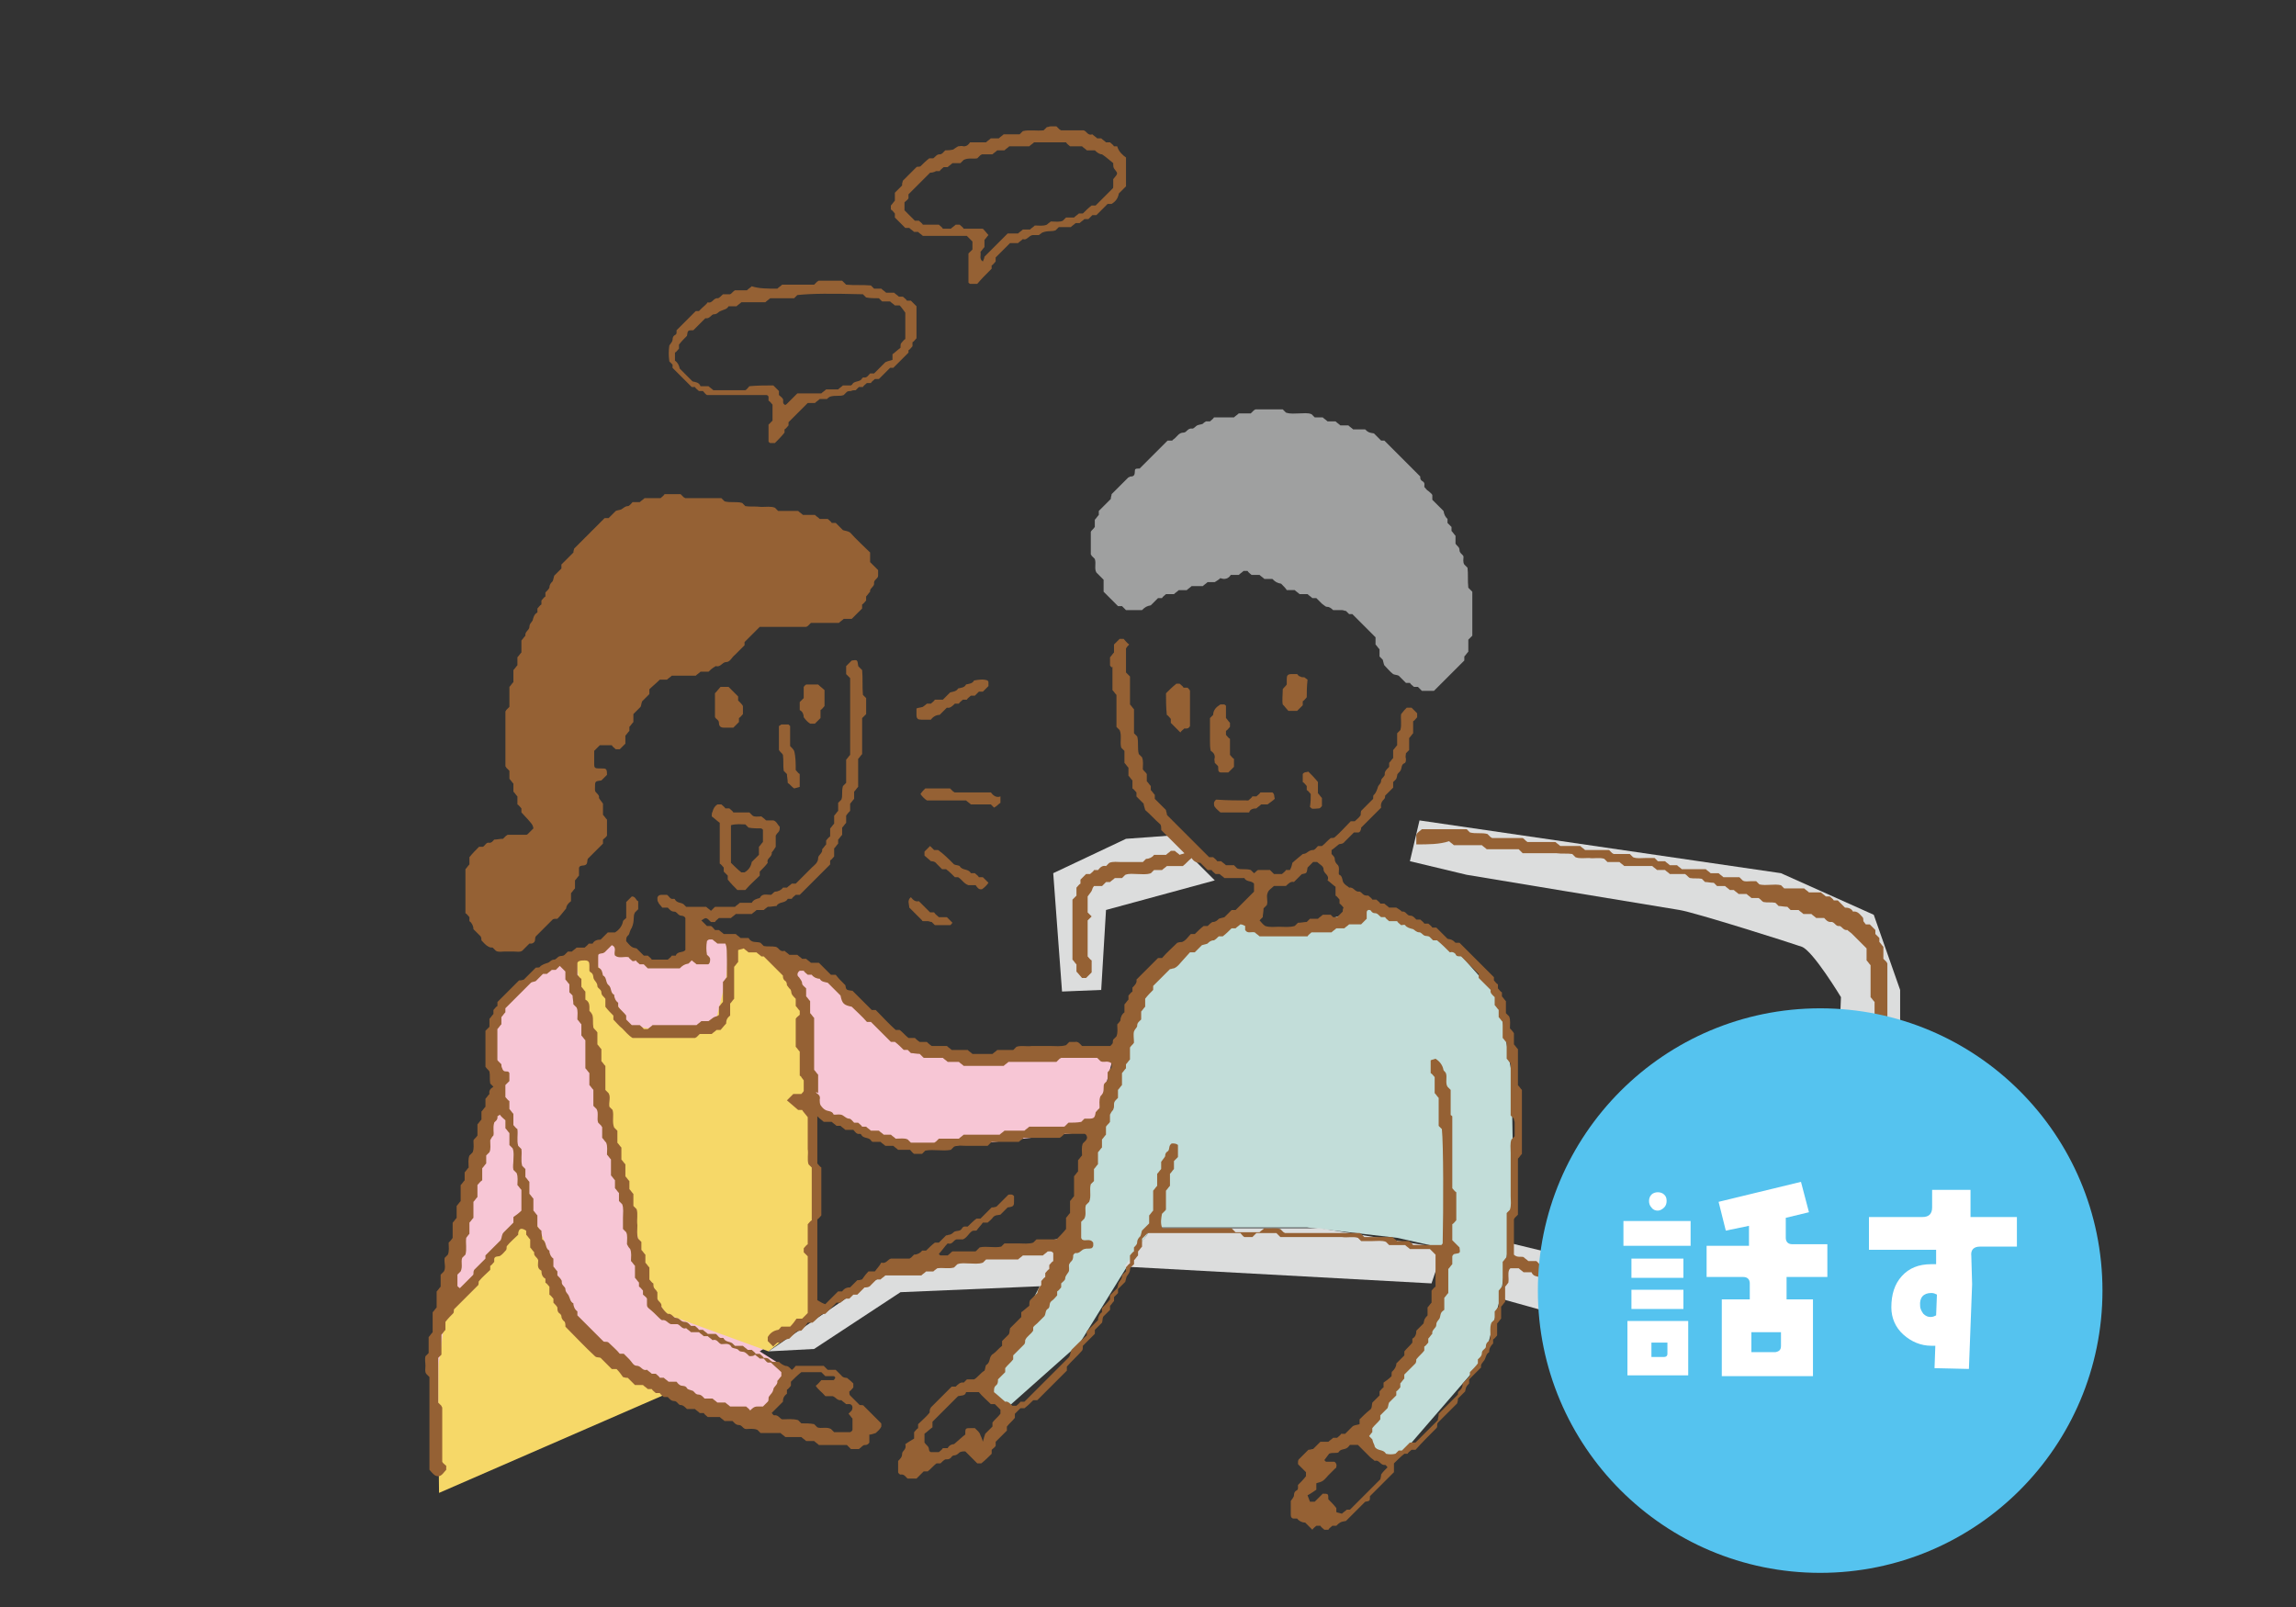 <?xml version="1.0" encoding="utf-8"?>
<!-- Generator: Adobe Illustrator 22.0.1, SVG Export Plug-In . SVG Version: 6.00 Build 0)  -->
<svg version="1.1" id="レイヤー_1" xmlns="http://www.w3.org/2000/svg" xmlns:xlink="http://www.w3.org/1999/xlink" x="0px"
	 y="0px" viewBox="0 0 287.1 201" style="enable-background:new 0 0 287.1 201;" xml:space="preserve">
<rect x="0" y="0" width="287.1" height="201" fill="#333333" stroke="none"/>
<style type="text/css">
	.st0{fill:none;}
	.st1{fill:#F7C6D5;}
	.st2{fill:#F6D868;}
	.st3{fill:#C2DDD9;}
	.st4{fill:#DCDDDD;}
	.st5{fill:#956134;}
	.st6{fill:#9FA0A0;}
	.st7{fill:#55C3EF;}
	.st8{fill:#FFFFFF;}
</style>
<rect class="st0" width="287.1" height="201"/>
<g>
	<path class="st1" d="M77.2,117.9l5.4,2.8l4.7-1.4l0.9-2.8l9.3,3l5.8,2.5l11.3,9l9.4,1.6l8.5-0.8h6.8l-2.5,9.6l-12.4,1.4l-9.9,0.9
		l-4.3-1.3l-8.5-3.3l-0.3,25.7L95,169l3.8,2.4l-3.6,6.6l-10.9-4.1l-29.1,11.5l-0.9-10.7l0.2-9l2.4-7.6l5.5-23.3c0,0-1.1-4.6-0.6-5.7
		c0.5-1.1,2.4-5.5,2.4-5.5l8-4.1L77.2,117.9z"/>
	<polygon class="st2" points="73.9,119.1 78.5,128.2 82.9,128.9 89.4,128.1 90.8,122.4 91.2,117.5 98.6,119.6 100.7,128.9 
		101.6,141.3 101.5,164.8 96.1,169 83.2,164.3 81.2,160.7 75.7,137.8 72.8,125.7 72,119.6 	"/>
	<path class="st2" d="M66.1,150.8l-6.3,8.2l-4.1,4.6c0,0-0.6,6-0.8,6.6c-0.2,0.6,0,16.5,0,16.5l29.4-12.8l-9.1-5.5l-4.3-4.9
		l-2.8-8.2L66.1,150.8z"/>
	<path class="st3" d="M155.6,114.4l-8.2,4.4l-4.4,4.1c0,0-2.7,6.6-3.1,7.7s-6.8,24.2-6.8,24.2l-6.9,13.5l-4.1,5l3.9,2.7l9-8l7.4-12
		l1.6-2.5h19.4l11.3,1.3l5.8,1.3l-1.4,8.5l-8.8,14.3l1.3,3.1l3.1,0.5l10.9-12.6l2-7.6l1.7-10.9l-0.3-17.3l-1.6-9.3l-5.4-6.1
		l-7.2-3.8l-5.4-2.4l-1.4,1.9l-5.7,1.7h-4.9L155.6,114.4z"/>
	<path class="st4" d="M177.5,102.6l45.2,6.6l11.6,5.2l3.3,9.4v43.5l-2.7,0.9c0,0-5.5,0.9-6,0.6c-0.5-0.3,1.3-44.1,1.3-44.1
		s-3.5-5.8-4.9-6.3c-1.4-0.5-13.4-4.3-15.3-4.6c-1.9-0.3-26.6-4.4-26.6-4.4l-7.1-1.7L177.5,102.6z"/>
	<polygon class="st4" points="151.9,110.1 138.3,113.8 137.7,123.8 132.8,124 131.7,109.2 140.8,104.9 146.3,104.5 	"/>
	<polygon class="st4" points="189,155.5 237.7,167.3 232.1,174.8 187.6,162.4 	"/>
	<polygon class="st4" points="179,160.5 140.6,158.4 144,153.6 165,153.6 180.5,156.1 	"/>
	<polygon class="st4" points="131.4,160.8 133.1,154.8 112.6,158.4 107.8,161 96.1,169 101.8,168.7 112.6,161.6 	"/>
	<path class="st5" d="M138.8,83.2c0-0.3,0-0.7,0-1c0.2-0.2,0.3-0.4,0.5-0.6c0-0.3,0-0.7,0-1c0.3-0.3,0.5-0.5,0.7-0.7
		c0.2,0,0.3,0,0.5,0c0.2,0.2,0.4,0.5,0.7,0.7c-0.1,0.1-0.3,0.3-0.4,0.5c0,1,0,2,0,3c0.2,0.2,0.3,0.3,0.5,0.5c0,1.2,0,2.3,0,3.5
		c0.2,0.2,0.3,0.4,0.5,0.6c0,1,0,2,0,3c0.1,0.1,0.3,0.3,0.4,0.4c0.2,0.7,0,1.5,0.2,2.2c0.1,0.1,0.2,0.2,0.4,0.4
		c0.2,0.5,0.1,1,0.1,1.5c0.1,0.2,0.3,0.3,0.5,0.6c0,0.3,0,0.6,0,0.9c0.2,0.2,0.3,0.4,0.5,0.6c0,0.1,0,0.3,0,0.5
		c0.2,0.2,0.3,0.4,0.5,0.6c0,0.2,0,0.3,0,0.5c0.5,0.5,1,1,1.4,1.4c0,0.2,0.1,0.3,0.1,0.5c0,0.1,0.1,0.2,0.1,0.2
		c1.7,1.7,3.4,3.4,5.2,5.2c0.2,0,0.3,0,0.5,0c0.2,0.2,0.4,0.3,0.5,0.5c0.2,0,0.3,0,0.5,0c0.2,0.2,0.4,0.3,0.6,0.5c0.3,0,0.7,0,1,0
		c0.1,0.1,0.3,0.3,0.4,0.4c0.5,0.2,1.1,0,1.7,0.2c0.1,0.1,0.2,0.2,0.4,0.4c0.2-0.1,0.3-0.3,0.5-0.4c0.4,0,0.9,0,1.5,0
		c0.1,0.1,0.3,0.3,0.5,0.5c0.3,0,0.6,0,1,0c0.2-0.2,0.4-0.3,0.5-0.5c0.2,0,0.3,0,0.5,0c0.1-0.2,0.2-0.4,0.3-0.9
		c0.2-0.2,0.7-0.6,1.3-1.1c-0.1,0,0.2,0,0.4-0.1c0.3-0.2,0.5-0.4,0.9-0.4c0.2,0,0.4-0.3,0.6-0.5c0.1,0,0.3,0,0.5,0
		c0.4-0.3,0.7-0.7,1.1-1c0.2,0,0.4,0,0.5-0.1c0.7-0.6,1.3-1.3,2-2c0.2,0,0.3,0,0.5,0c0.2-0.2,0.5-0.4,0.7-0.7c0.1-0.1,0-0.3,0.1-0.6
		c0.5-0.5,1-1,1.5-1.5c0-0.2,0-0.5,0.1-0.5c0.3-0.3,0.4-0.7,0.5-1c0.1-0.3,0.4-0.4,0.4-0.8c0-0.2,0.3-0.4,0.4-0.6
		c0.1-0.1,0-0.3,0.1-0.5c0.1-0.2,0.3-0.4,0.5-0.6c0-0.1,0-0.3,0-0.5c0.2-0.2,0.3-0.4,0.5-0.6c0-0.3,0-0.7,0-1
		c0.2-0.2,0.3-0.4,0.5-0.6c0-0.5,0-1,0-1.5c0.1-0.1,0.3-0.3,0.4-0.4c0.2-0.7,0-1.5,0.1-2c0.3-0.4,0.5-0.6,0.7-0.8c0.2,0,0.4,0,0.6,0
		c0.2,0.2,0.5,0.5,0.7,0.7c0,0.2,0,0.3,0,0.5c-0.2,0.2-0.3,0.4-0.5,0.5c0,0.5,0,1,0,1.5c-0.2,0.2-0.3,0.4-0.5,0.6c0,0.5,0,1,0,1.5
		c-0.1,0.1-0.3,0.3-0.4,0.4c0,0.2-0.1,0.4,0,0.7c0,0.3,0,0.5-0.3,0.6c-0.3,0.2-0.2,0.6-0.4,0.9c-0.1,0.2-0.4,0.3-0.4,0.6
		c-0.1,0.5-0.1,0.4-0.5,0.8c0,0.2,0,0.3,0,0.7c-0.3,0.3-0.6,0.6-1,1c0,0.1,0,0.3-0.1,0.4c-0.3,0.3-0.5,0.6-0.4,1.1
		c-0.8,0.8-1.7,1.7-2.5,2.5c0,0.1,0,0.2-0.1,0.4c0,0.1-0.1,0.1-0.2,0.2c-0.2,0-0.3,0-0.6,0c-0.4,0.4-0.8,0.8-1.2,1.2
		c-0.2,0.3-0.6,0.2-0.7,0.3c-0.4,0.3-0.7,0.6-0.9,0.7c0,0.2,0,0.4,0,0.5c0.2,0.2,0.4,0.4,0.4,0.6c0,0.4,0.2,0.6,0.4,0.8
		c0.2,0.3,0.1,0.6,0.1,1c0,0.1,0,0.2,0.1,0.2c0.4,0.2,0.3,0.7,0.5,1c0.2,0.3,0.5,0.4,0.7,0.6c0.6-0.1,0.7,0.6,1.3,0.5
		c0.1,0,0.3,0.2,0.4,0.3c0.2,0.2,0.4,0.2,0.7,0.2c0.2,0.2,0.4,0.3,0.5,0.5c0.2,0,0.3,0,0.5,0c0.2,0.2,0.4,0.3,0.5,0.5
		c0.2,0,0.3,0,0.5,0c0.2,0.2,0.4,0.3,0.6,0.5c0.3,0,0.7,0,0.9,0c0.3,0.2,0.5,0.3,0.7,0.5c0.5-0.1,0.6,0.5,1,0.5
		c0.4,0,0.6,0.3,0.8,0.5c0.2,0,0.3,0,0.5,0c0.2,0.2,0.4,0.3,0.5,0.5c0.2,0,0.3,0,0.5,0c0.2,0.2,0.4,0.3,0.5,0.5c0.2,0,0.3,0,0.5,0
		c0.5,0.5,0.9,0.9,1.4,1.4c0.5,0.1,0.6,0.1,1,0.5c0.2,0,0.3,0,0.5,0c1.4,1.4,2.9,2.9,4.3,4.3c0,0.1,0,0.2,0,0.4
		c0.2,0.2,0.3,0.4,0.5,0.5c0,0.2,0,0.3,0,0.5c0.2,0.2,0.3,0.4,0.5,0.5c0,0.2,0,0.3,0,0.5c0.2,0.2,0.3,0.4,0.5,0.6c0,0.5,0,1,0,1.5
		c0.1,0.1,0.3,0.3,0.4,0.4c0.2,0.5,0.1,1,0.1,1.5c0.1,0.1,0.3,0.3,0.5,0.6c0,0.4,0,0.9,0,1.4c0.2,0.2,0.3,0.4,0.5,0.6
		c0,1.5,0,3,0,4.5c0.2,0.2,0.3,0.4,0.5,0.6c0,2.7,0,5.4,0,8c-0.2,0.2-0.3,0.4-0.5,0.6c0,2.3,0,4.7,0,7c-0.1,0.1-0.3,0.3-0.4,0.4
		c0,0.1-0.1,0.1-0.1,0.2c0,1.5,0,3,0,4.4c0.4,0.4,0.9,0.2,1.2,0.3c0.2,0.2,0.4,0.3,0.6,0.5c0.3,0,0.7,0,1,0c0.3,0.2,0.4,0.6,0.8,0.5
		c0.1,0,0.2,0,0.2,0c0.1,0.1,0.2,0.2,0.4,0.4c0.5,0.3,1.2-0.2,1.6,0.6c0.3,0,0.6,0,1,0c0.2,0.2,0.4,0.3,0.6,0.5c0.3,0,0.6,0,0.9,0
		c0.2,0.2,0.4,0.3,0.6,0.5c0.5,0,1,0,1.5,0c0.2,0.2,0.4,0.3,0.6,0.5c0.7,0,1.3,0,2,0c0.2,0.2,0.4,0.3,0.6,0.5c0.3,0,0.7,0,1,0
		c0.1,0.1,0.3,0.3,0.4,0.4c0.6,0.2,1.3,0,2,0.1c0.1,0.1,0.3,0.3,0.5,0.4c0.4,0.1,0.9,0,1.5,0.1c0.2,0.1,0.3,0.3,0.6,0.5
		c0.8,0,1.6,0,2.5,0c0.2,0.2,0.4,0.3,0.6,0.5c0.5,0,1,0,1.5,0c0.2,0.2,0.4,0.3,0.6,0.5c0.7,0,1.3,0,2,0c0.1,0.1,0.3,0.3,0.4,0.4
		c1,0.2,2.1,0,3.1,0.1c0.1,0.1,0.3,0.3,0.4,0.4c0.5,0.2,1,0,1.7,0.2c0,0,0.2,0.1,0.4,0.3c0.4,0,0.9,0,1.4,0c0.2,0.2,0.4,0.3,0.6,0.5
		c0.5,0,1,0,1.5,0c0.2,0.2,0.4,0.3,0.6,0.5c0.5,0,1,0,1.5,0c0.2,0.2,0.4,0.3,0.6,0.5c0.8,0,1.7,0,2.5,0c0.2,0.2,0.4,0.3,0.6,0.5
		c0.6,0,1.2-0.1,1.8,0.2c-0.4,0.3-0.6,0.5-0.9,0.8c-1.1,0-2.2,0-3.5,0c-0.1-0.1-0.3-0.3-0.5-0.5c-0.5,0-1,0-1.5,0
		c-0.2-0.2-0.4-0.3-0.6-0.5c-0.7,0-1.3,0-2,0c-0.2-0.2-0.4-0.3-0.6-0.5c-0.5,0-1,0-1.5,0c-0.1-0.1-0.3-0.3-0.4-0.4
		c-0.5-0.3-1.1,0-1.7-0.2c-0.1-0.1-0.2-0.2-0.4-0.4c-1-0.1-2.1,0-3.1-0.1c-0.2-0.2-0.3-0.3-0.4-0.4c-0.8,0-1.6,0-2.5,0
		c-0.2-0.2-0.4-0.3-0.6-0.5c-0.3,0-0.6,0-1,0c-0.2-0.2-0.4-0.3-0.6-0.5c-0.8,0-1.7,0-2.5,0c-0.2-0.2-0.4-0.3-0.6-0.5
		c-0.7,0-1.3,0-2,0c-0.1-0.1-0.3-0.3-0.4-0.4c-0.5-0.3-1,0-1.8-0.3c0.1,0.1-0.1,0-0.3-0.2c-0.4-0.1-0.9,0-1.5-0.1
		c-0.2-0.1-0.3-0.3-0.6-0.5c-0.6,0-1.3,0-1.9,0c-0.2-0.2-0.4-0.3-0.6-0.5c-0.5,0-1,0-1.5,0c-0.2-0.2-0.4-0.3-0.6-0.5
		c-0.3,0-0.7,0-1,0c-0.2-0.2-0.4-0.3-0.6-0.5c-0.3,0-0.7,0-1,0c-0.1-0.1-0.3-0.3-0.4-0.4c-0.2,0-0.3-0.1-0.5-0.1
		c-0.4,0-0.8-0.1-1.1-0.4c-0.4-0.1-0.8-0.1-1-0.6c-0.3,0-0.7,0-1,0c-0.2-0.2-0.4-0.3-0.6-0.5c-0.3,0-0.6,0-1,0
		c-0.1,0-0.1,0.1-0.2,0.2c-0.2,0.5,0,1-0.1,1.6c-0.1,0.1-0.2,0.3-0.4,0.5c0,0.6,0,1.3,0,1.9c-0.2,0.2-0.3,0.4-0.5,0.6
		c0,0.5,0,1,0,1.5c-0.2,0.2-0.3,0.4-0.5,0.6c0,0.5,0,1,0,1.5c-0.2,0.2-0.3,0.4-0.5,0.5c0,0.2,0,0.4,0,0.5c-0.3,0.3-0.5,0.6-0.5,1.1
		c-0.4,0.2-0.4,0.7-0.6,1c-0.2,0.3-0.5,0.5-0.4,0.9c-0.5,0.5-1,1-1.5,1.5c0,0.2,0,0.4,0,0.5c-0.4,0.4-0.4,0.5-0.5,1
		c-0.3,0.3-0.6,0.6-0.9,0.9c0,0.2,0,0.3-0.1,0.6c-0.8,0.8-1.6,1.6-2.4,2.4c-0.1,0.1-0.1,0.3-0.1,0.5c0,0.1-0.1,0.2-0.1,0.2
		c-0.9,0.9-1.8,1.8-2.6,2.7c-0.2,0-0.4,0-0.5,0c-0.2,0.2-0.4,0.3-0.5,0.5c-0.2,0-0.3,0-0.4,0c-0.5,0.4-0.9,0.8-1.3,1.2
		c0,0.4,0,0.7,0,1.1c-1,1-2,2-3,3c0,0.6,0,0.6-0.6,0.7c-0.9,0.9-1.7,1.7-2.4,2.4c-0.7,0.1-0.8,0.2-1.2,0.6c-0.2,0-0.3,0-0.5,0
		c-0.2,0.2-0.4,0.3-0.5,0.5c-0.2,0-0.3,0-0.5,0c-0.2-0.2-0.4-0.3-0.5-0.5c-0.2,0-0.3,0-0.5,0c-0.2,0.2-0.4,0.3-0.5,0.5
		c-0.3-0.3-0.6-0.6-0.9-0.9c-0.4,0-0.8-0.2-1-0.5c-0.2,0-0.3,0-0.5,0c-0.3-0.1-0.3-0.3-0.3-0.6c0-0.5,0-1,0-1.5c0-0.1,0-0.1,0-0.1
		c0.2-0.3,0.4-0.5,0.4-0.7c0-0.3,0.1-0.5,0.3-0.6c0.2-0.1,0.2-0.2,0.2-0.4c0-0.1,0-0.2,0-0.3c0.3-0.3,0.7-0.7,1-1.1
		c0-0.2,0-0.3,0-0.5c-0.3-0.3-0.6-0.6-0.9-0.9c-0.1-0.1-0.1-0.1-0.1-0.2c0-0.2,0-0.4,0.1-0.5c0.4-0.4,0.8-0.8,1.2-1.2
		c0.3,0,0.4-0.1,0.6-0.1c0.3-0.3,0.6-0.6,0.9-0.9c0.3,0,0.6,0,1,0c0.2-0.2,0.4-0.3,0.6-0.5c0.1,0,0.3,0,0.5,0
		c0.2-0.2,0.4-0.3,0.5-0.5c0.2,0,0.3,0,0.5,0c0.3-0.3,0.6-0.6,0.9-0.9c0.2-0.2,0.6-0.2,0.9-0.3c0-0.2,0-0.4,0-0.6
		c0.4-0.4,0.8-0.8,1.3-1.2c0.3-0.2,0.2-0.6,0.3-0.9c0.3-0.3,0.6-0.6,0.9-0.9c0-0.2,0-0.3,0-0.5c0.2-0.2,0.3-0.4,0.5-0.5
		c0-0.2,0-0.3,0-0.6c0.3-0.2,0.7-0.5,1-0.8c0-0.3,0-0.6,0.1-0.6c0.3-0.3,0.5-0.6,0.5-1c0.4-0.4,0.7-0.7,1-1c0-0.2,0-0.3,0-0.5
		c0.3-0.4,0.7-0.7,1-1.1c0-0.2,0-0.4,0-0.5c0.4-0.2,0.5-0.6,0.5-1c0.3-0.3,0.6-0.6,0.9-0.9c0.1-0.5,0.1-0.6,0.5-1c0-0.3,0-0.7,0-1
		c0.2-0.2,0.3-0.4,0.5-0.6c0-0.5,0-1,0-1.5c0.2-0.2,0.3-0.4,0.5-0.5c0-1.4,0-2.7,0-4c-0.3-0.3-0.5-0.5-0.7-0.7c-0.8,0-1.7,0-2.5,0
		c-0.2-0.2-0.4-0.3-0.6-0.5c-0.7,0-1.3,0-2,0c-0.1-0.1-0.2-0.2-0.4-0.4c-0.5-0.2-1.1-0.1-1.7-0.1c-0.5,0-1,0-1.4,0
		c-0.2-0.2-0.3-0.3-0.4-0.4c-0.6-0.2-1.3,0-2-0.1c-0.7,0-1.3,0-2,0c-0.6,0-1.2,0-1.8,0c-0.7,0-1.3,0-2,0c-0.7,0-1.3,0-1.9,0
		c-0.2-0.2-0.3-0.3-0.5-0.5c-0.8,0-1.6,0-2.5,0c-0.1,0.1-0.3,0.3-0.5,0.5c-0.3,0-0.6,0-1,0c-0.2-0.1-0.3-0.3-0.5-0.5
		c-3.9,0-7.7,0-11.6,0c-0.2,0.2-0.5,0.5-0.7,0.7c0,0.3,0,0.6,0,1c-0.2,0.2-0.3,0.4-0.5,0.6c0,0.1,0,0.3,0,0.5
		c-0.2,0.2-0.3,0.4-0.5,0.6c0,0.2,0,0.3,0,0.5c-0.2,0.2-0.5,0.4-0.5,0.6c0,0.4-0.2,0.6-0.4,0.9c-0.1,0.2-0.1,0.4-0.2,0.7
		c-0.3,0.3-0.6,0.6-0.9,0.9c0,0.2,0,0.3,0,0.5c-0.2,0.2-0.3,0.3-0.5,0.5c0,0.1,0,0.3,0,0.5c-0.2,0.2-0.3,0.4-0.5,0.6
		c0,0.2,0,0.3,0,0.5c-0.2,0.2-0.5,0.5-0.7,0.7c-0.3,0.2-0.2,0.6-0.3,0.9c-0.3,0.3-0.6,0.6-0.9,0.9c0,0.2,0,0.3,0,0.5
		c-0.5,0.5-1,1-1.5,1.5c0,0.2,0,0.5-0.1,0.6c-0.6,0.7-1.3,1.3-1.9,2c0,0.2,0,0.3,0,0.5c-1.2,1.2-2.5,2.5-3.7,3.7c-0.2,0-0.3,0-0.5,0
		c-0.3,0.3-0.7,0.7-1.1,1c-0.2,0-0.3,0-0.5,0c-0.2,0.2-0.5,0.5-0.7,0.7c0,0.2,0,0.3,0,0.5c-0.3,0.4-0.7,0.7-1,1.1c0,0.2,0,0.4,0,0.5
		c-0.5,0.5-0.9,0.9-1.4,1.4c0,0.2,0,0.3,0,0.5c-0.1,0.2-0.3,0.3-0.5,0.5c0,0.1,0,0.3,0,0.5c-0.4,0.4-0.8,0.8-1.3,1.2
		c-0.1,0-0.3,0-0.5,0c-0.5-0.5-1-1-1.5-1.5c-0.3,0-0.6,0-0.8,0.2c-0.2,0.2-0.4,0.3-0.6,0.3c-0.1,0-0.3,0.1-0.4,0.3
		c-0.2,0.2-0.4,0.2-0.7,0.2c-0.2,0.1-0.4,0.3-0.6,0.5c-0.1,0-0.3,0-0.5,0c-0.4,0.3-0.7,0.7-1.1,1c-0.2,0-0.4,0-0.5,0
		c-0.3,0.3-0.6,0.6-0.9,0.9c-0.3,0-0.6,0-1.1,0c-0.2-0.1-0.4-0.6-0.9-0.5c-0.1,0-0.3-0.2-0.3-0.3c0-0.5,0-1,0-1.4
		c0.3-0.3,0.5-0.5,0.5-0.9c0-0.4,0.6-0.5,0.4-1.2c0.4-0.3,0.8-0.5,1.1-0.7c0-0.4,0-0.6,0-0.8c0.2-0.2,0.3-0.4,0.5-0.5
		c0-0.2,0-0.3,0-0.5c0.5-0.5,1-0.9,1.4-1.4c0.1-0.1,0-0.3,0.1-0.5c0-0.1,0.1-0.1,0.1-0.2c0.9-0.9,1.8-1.8,2.6-2.6c0.2,0,0.4,0,0.5,0
		c0.3-0.3,0.6-0.6,1-0.5c0.1-0.1,0.2-0.2,0.4-0.4c0.3,0,0.6,0,0.9,0c0.5-0.3,0.8-0.8,1.3-1.1c0.1-0.2,0.1-0.5,0.2-0.7
		c0.6-0.3,0.3-1.1,0.9-1.4c0.4-0.3,0.7-0.7,1.1-1c0-0.2,0-0.4,0-0.6c0.2-0.2,0.5-0.5,0.7-0.7c0.3-0.2,0.2-0.6,0.3-0.9
		c0.5-0.5,1-1,1.4-1.4c0-0.2,0-0.3,0-0.6c0.3-0.2,0.7-0.6,1-0.8c0-0.3,0-0.5,0.1-0.7c0.3-0.3,0.6-0.6,0.9-0.9c0.1-0.5,0.2-0.7,0.5-1
		c0-0.2,0-0.3,0-0.5c0.2-0.2,0.3-0.4,0.5-0.5c0-0.2,0-0.3,0-0.5c0.2-0.2,0.3-0.4,0.5-0.5c0-0.2,0-0.3,0-0.5c0.2-0.2,0.3-0.4,0.5-0.5
		c0-0.4,0-0.7,0-1c-0.2-0.3-0.5-0.2-0.7-0.2c-0.2,0.2-0.4,0.3-0.6,0.5c-0.8,0-1.7,0-2.5,0c-0.2,0.2-0.4,0.3-0.6,0.5
		c-1.3,0-2.7,0-4,0c-0.1,0.1-0.3,0.3-0.4,0.4c-0.6,0.2-1.1,0.1-1.7,0.1c-0.5,0-1-0.1-1.5,0.1c-0.1,0.1-0.2,0.2-0.4,0.4
		c-0.7,0.2-1.3,0-2.1,0.1c-0.1,0.1-0.3,0.2-0.5,0.4c-0.3,0-0.6,0-0.9,0c-0.2,0.2-0.4,0.3-0.6,0.5c-1.5,0-3,0-4.5,0
		c-0.2,0.2-0.4,0.3-0.6,0.5c-0.2,0-0.3,0-0.5,0c-0.2,0.2-0.5,0.5-0.7,0.7c-0.2,0.3-0.6,0.3-0.8,0.3c-0.3,0.3-0.6,0.6-0.9,0.9
		c-0.2,0-0.3,0-0.5,0c-0.2,0.2-0.3,0.3-0.5,0.5c-0.1,0-0.3,0-0.5,0c-0.2,0.2-0.4,0.3-0.6,0.5c-0.2,0-0.3,0-0.5,0
		c-0.5,0.5-1,1-1.4,1.4c-0.2,0-0.3,0-0.5,0.1c-0.4,0.3-0.7,0.7-1.1,1c-0.2,0-0.3,0-0.6,0c-0.2,0.3-0.5,0.7-0.8,1
		c-0.3,0-0.5,0.1-0.6,0.1c-0.3,0.3-0.6,0.6-0.9,0.9c-0.5,0.1-0.6,0.1-1,0.5c-0.2,0-0.3,0-0.5,0c-0.2,0.2-0.4,0.3-0.5,0.5
		c-0.2-0.2-0.5-0.5-0.7-0.7c0-0.2,0-0.3,0-0.5c0.3-0.5,0.7-0.8,1.3-0.9c0.1,0,0.2-0.2,0.4-0.4c0.3,0,0.6,0,1.1,0
		c0.3-0.3,0.6-0.7,0.8-1c0.3,0,0.5,0,0.7,0c0.2-0.2,0.5-0.5,0.7-0.7c0-2.3,0-4.7,0-7.1c-0.1-0.1-0.3-0.3-0.5-0.5c0-0.1,0-0.3,0-0.5
		c0.2-0.2,0.3-0.4,0.5-0.5c0-0.8,0-1.7,0-2.5c0.2-0.2,0.3-0.4,0.5-0.5c0-2.2,0-4.4,0-6.6c-0.1-0.1-0.3-0.3-0.4-0.4
		c-0.2-0.6,0-1.3-0.1-1.9c0-0.8,0-1.5,0-2.3c0-0.7,0-1.3,0-1.7c-0.3-0.4-0.6-0.7-0.7-0.9c-0.3,0-0.4,0-0.5,0
		c-0.5-0.4-0.9-0.8-1.4-1.2c0.3-0.3,0.5-0.5,0.8-0.8c0.3,0,0.7,0,1,0c0.1-0.1,0.3-0.3,0.3-0.4c0-0.4,0-0.8,0-1.3
		c-0.1-0.1-0.2-0.3-0.3-0.4c0-0.1-0.1-0.1-0.2-0.2c0-1,0-2,0-3c-0.2-0.2-0.3-0.4-0.5-0.6c0-1.1,0-2.3,0-3.5c0.1-0.2,0.3-0.3,0.5-0.5
		c0-0.2,0-0.3,0-0.5c-0.2-0.2-0.3-0.4-0.5-0.6c0-0.3,0-0.7,0-0.9c-0.2-0.2-0.4-0.4-0.5-0.6c-0.1-0.2,0-0.5-0.3-0.7
		c-0.1-0.1-0.2-0.3-0.3-0.4c0-0.3-0.1-0.5-0.3-0.6c-0.2-0.2-0.2-0.4-0.2-0.6c-0.8-0.8-1.6-1.6-2.4-2.4c0,0-0.2,0-0.3,0
		c-0.2-0.2-0.4-0.3-0.6-0.5c-0.3,0-0.7,0-1,0c-0.2-0.2-0.4-0.3-0.6-0.5c-0.2,0.1-0.4,0.1-0.7,0.2c0,0.6,0,1.1,0,1.5
		c-0.2,0.2-0.3,0.4-0.5,0.6c0,1.3,0,2.7,0,4c-0.2,0.2-0.3,0.4-0.5,0.6c0,0.5,0,1,0,1.5c-0.4,0.3-0.5,0.6-0.5,1
		c-0.3,0.3-0.5,0.6-0.7,0.8c-0.2,0-0.4,0-0.5,0c-0.2,0.2-0.4,0.3-0.6,0.5c-0.5,0-1,0-1.5,0c-0.1,0.1-0.3,0.3-0.4,0.4
		c-0.1,0-0.1,0.1-0.2,0.1c-2.6,0-5.2,0-7.8,0c-0.5-0.3-0.9-0.8-1.3-1.2c-0.4-0.3-0.7-0.7-1.1-1.1c0-0.2,0-0.3,0-0.5
		c-0.3-0.3-0.7-0.7-1-1.1c0-0.3,0-0.7,0-1c-0.2-0.3-0.5-0.4-0.5-0.8c0-0.4-0.5-0.5-0.5-0.8c0-0.4-0.3-0.6-0.4-0.8
		c-0.2-0.3,0-0.6-0.4-0.9c-0.1,0-0.1-0.1-0.2-0.2c0-0.2,0-0.5,0-0.7c0-0.4-0.1-0.6-0.6-0.6c-0.2,0-0.5,0-0.7,0.1
		c-0.1,0-0.1,0.1-0.2,0.2c0,0.5,0,1,0,1.5c0.2,0.2,0.3,0.4,0.5,0.5c0,0.3,0,0.7,0,1c0.2,0.2,0.3,0.4,0.5,0.6c0,0.3,0,0.7,0,1
		c0.6,0.3,0.5,0.9,0.5,1.4c0.1,0.1,0.3,0.3,0.4,0.6c0.1,0.4,0,0.9,0.1,1.5c0.1,0.2,0.3,0.3,0.5,0.6c0,0.5,0,1,0,1.5
		c0.2,0.2,0.3,0.4,0.5,0.6c0,0.5,0,1,0,1.5c0.2,0.2,0.3,0.4,0.5,0.6c0,1,0,2,0,3c0.1,0.1,0.3,0.3,0.4,0.4c0.3,0.5,0,1.1,0.1,1.7
		c0.1,0.1,0.3,0.3,0.4,0.4c0.2,0.7-0.1,1.5,0.2,2.2c0.1,0.1,0.2,0.2,0.4,0.4c0,0.5,0,1,0,1.5c0.2,0.2,0.3,0.4,0.5,0.6
		c0,0.5,0,1,0,1.5c0.2,0.2,0.3,0.4,0.5,0.6c0,0.5,0,1,0,1.5c0.2,0.2,0.3,0.4,0.5,0.6c0,0.3,0,0.7,0,1c0.2,0.2,0.3,0.4,0.5,0.6
		c0,0.5,0,1,0,1.5c0.2,0.2,0.3,0.3,0.4,0.4c0.2,0.6,0,1.3,0.1,2c0,0.6-0.1,1.2,0.1,1.7c0.1,0.1,0.2,0.2,0.4,0.4c0,0.3,0,0.6,0,1
		c0.2,0.2,0.3,0.4,0.5,0.6c0,0.3,0,0.6,0,1c0.2,0.2,0.3,0.4,0.5,0.6c0,0.5,0,1,0,1.5c0.2,0.2,0.3,0.4,0.5,0.5c0,0.3,0,0.5,0.2,0.7
		c0.1,0.1,0.2,0.2,0.3,0.4c0,0.3,0,0.5,0,0.8c0.1,0.4,0.6,0.5,0.5,1c0.2,0.3,0.5,0.7,0.8,0.9c0.5-0.1,0.7,0.5,1,0.5
		c0.5,0,0.6,0.5,1.1,0.5c0.4,0,0.6,0.3,0.8,0.5c0.2,0,0.3,0,0.5,0c0.2,0.2,0.4,0.3,0.5,0.5c0.2,0,0.3,0,0.5,0
		c0.2,0.2,0.4,0.3,0.6,0.5c0.3,0,0.7,0,1,0c0.3,0.2,0.4,0.6,0.8,0.5c0.1,0,0.2,0,0.2,0.1c0.3,0.5,0.9,0.3,1.2,0.7
		c0.1,0.1,0.1,0.1,0.2,0.2c0.3,0,0.6,0,1,0c0.2,0.2,0.4,0.3,0.6,0.5c0.1,0,0.3,0,0.5,0c0.2,0.2,0.4,0.3,0.5,0.5c0.2,0,0.3,0,0.5,0
		c0.2,0.2,0.4,0.3,0.5,0.5c0.3,0,0.5,0,0.7,0.2c0.1,0.1,0.2,0.2,0.4,0.3c0.3,0,0.5,0,0.8,0c0.2,0.2,0.5,0.4,0.8,0.5
		c0.4,0,0.6,0.3,0.8,0.5c0.2-0.1,0.3-0.3,0.5-0.5c1.1,0,2.3,0,3.5,0c0.2,0.2,0.3,0.3,0.5,0.5c0.3,0,0.7,0,1,0
		c0.2,0.2,0.5,0.5,0.7,0.7c0.2,0.3,0.6,0.3,0.7,0.3c0.4,0.3,0.6,0.5,0.8,0.7c0,0.2,0,0.4,0,0.5c-0.2,0.2-0.3,0.4-0.5,0.5
		c0,0.2,0,0.4,0.1,0.5c0.4,0.4,0.8,0.8,1.2,1.2c0.2,0,0.5,0,0.5,0.1c0.7,0.7,1.4,1.4,2.1,2.1c0.1,0.1,0.1,0.1,0.1,0.2
		c0,0.1,0,0.2,0,0.3c-0.2,0.4-0.5,0.6-0.7,0.8c-0.3,0.1-0.6,0.2-0.8,0.2c0,0.4,0,0.7,0,1c-0.2,0.3-0.4,0.3-0.6,0.3
		c-0.2,0-0.4,0.3-0.7,0.5c-0.2,0-0.5,0-1,0c-0.1-0.1-0.3-0.3-0.5-0.5c-1.1,0-2.3,0-3.5,0c-0.2-0.2-0.4-0.3-0.6-0.5c-0.3,0-0.7,0-1,0
		c-0.2-0.2-0.4-0.3-0.6-0.5c-0.7,0-1.3,0-2,0c-0.2-0.2-0.4-0.3-0.6-0.5c-0.8,0-1.7,0-2.5,0c-0.1-0.1-0.3-0.3-0.4-0.4
		c-0.5-0.2-1-0.1-1.4-0.1c-0.4,0-0.5-0.5-0.9-0.5c-0.4,0-0.6-0.3-0.8-0.5c-0.3,0-0.6,0-1,0c-0.2-0.2-0.4-0.3-0.6-0.5
		c-0.5,0-1,0-1.5,0c-0.2-0.2-0.4-0.3-0.5-0.5c-0.2,0-0.3,0-0.5,0c-0.2-0.2-0.4-0.3-0.6-0.5c-0.3,0-0.7,0-1,0
		c-0.3-0.3-0.5-0.5-0.8-0.5c-0.3,0-0.4-0.5-0.8-0.5c-0.4,0-0.6-0.3-0.8-0.5c-0.2,0-0.3,0-0.5,0c-0.2-0.2-0.4-0.3-0.5-0.5
		c-0.2,0-0.3,0-0.5,0c-0.2-0.2-0.4-0.3-0.5-0.5c-0.2,0-0.3,0-0.5,0c-0.2-0.2-0.4-0.3-0.6-0.5c-0.3,0-0.7,0-1,0
		c-0.3-0.3-0.6-0.6-0.9-0.9c-0.2,0-0.3,0-0.6-0.1c-0.2-0.3-0.5-0.7-0.8-1c-0.3,0-0.5,0-0.6,0c-0.5-0.5-1-1-1.4-1.4
		c-0.2-0.1-0.5,0-0.7-0.2c-1.3-1.2-2.5-2.5-3.7-3.7c0-0.3,0-0.6-0.2-0.7c-0.2-0.2-0.3-0.4-0.3-0.6c0-0.1-0.1-0.3-0.3-0.4
		c-0.2-0.2-0.2-0.4-0.2-0.7c-0.1-0.2-0.3-0.4-0.5-0.6c0-0.1,0-0.3,0-0.5c-0.2-0.2-0.3-0.4-0.5-0.5c0-0.3,0-0.7,0-1
		c-0.2-0.2-0.3-0.4-0.5-0.5c0-0.2,0-0.3,0-0.5c-0.4-0.2-0.5-0.6-0.5-1c-0.6-0.3-0.4-0.8-0.4-1.3c-0.1-0.4-0.6-0.5-0.5-1
		c-0.2-0.2-0.3-0.4-0.5-0.6c0-0.3,0-0.6,0-1c-0.2-0.2-0.3-0.4-0.5-0.6c0-0.2,0-0.3,0-0.5c-0.6-0.4-0.9-0.3-1,0.3c0,0.1,0,0.2,0,0.2
		c-0.5,0.5-1,0.9-1.4,1.4c-0.1,0.1,0,0.3-0.1,0.5c-0.2,0.2-0.4,0.5-0.7,0.7c-0.2,0.2-0.7,0-0.8,0.4c0,0.1,0,0.3,0,0.4
		c-0.2,0.2-0.3,0.4-0.5,0.5c0,0.2,0,0.4,0,0.5c-0.5,0.5-1,0.9-1.4,1.4c-0.1,0.1,0,0.3-0.1,0.5c-1,1-2,2-3,3c-0.1,0.1,0,0.3-0.1,0.5
		c-0.3,0.3-0.7,0.7-1,1.1c0,0.3,0,0.7,0,1c-0.2,0.2-0.3,0.4-0.5,0.6c0,0.8,0,1.7,0,2.5c-0.1,0.1-0.3,0.3-0.4,0.4c0,0.2,0,0.4,0,0.7
		c0,1.7,0,3.3,0,4.9c0.2,0.2,0.3,0.3,0.4,0.4c0,0.1,0.1,0.2,0.1,0.2c0,2.3,0,4.5,0,6.8c0.1,0.2,0.3,0.3,0.5,0.5c0,0.1,0,0.3,0,0.5
		c-0.3,0.3-0.5,0.7-0.9,0.8c-0.2,0-0.3,0-0.5-0.1c-0.3-0.2-0.5-0.5-0.7-0.7c0-3.9,0-7.7,0-11.6c-0.1-0.1-0.3-0.3-0.4-0.4
		c-0.2-0.3-0.1-0.6-0.1-1c0-0.4-0.1-0.8,0-1.2c0.2-0.2,0.3-0.3,0.4-0.4c0-0.6,0-1.3,0-2c0.2-0.2,0.3-0.4,0.5-0.6c0-0.8,0-1.6,0-2.5
		c0.2-0.2,0.3-0.4,0.5-0.6c0-0.7,0-1.3,0-2c0.2-0.2,0.3-0.4,0.5-0.6c0-0.5,0-1,0-1.5c0.1-0.1,0.3-0.3,0.4-0.4c0.3-0.5,0-1.1,0.1-1.7
		c0.2-0.2,0.3-0.3,0.4-0.4c0.2-0.5,0.1-1,0.1-1.5c0.1-0.1,0.3-0.3,0.5-0.6c0-0.6,0-1.3,0-1.9c0.2-0.2,0.3-0.4,0.5-0.6
		c0-0.5,0-1,0-1.5c0.2-0.2,0.3-0.4,0.5-0.6c0-0.7,0-1.3,0-2c0.2-0.2,0.3-0.4,0.5-0.6c0-0.3,0-0.7,0-1c0.2-0.2,0.3-0.4,0.5-0.6
		c0-0.5-0.1-1,0.1-1.5c0.1-0.1,0.2-0.2,0.4-0.4c0.2-0.5,0.1-1,0.1-1.5c0.1-0.2,0.3-0.3,0.5-0.6c0-0.4,0-0.9,0-1.4
		c0.2-0.2,0.3-0.4,0.5-0.6c0-0.3,0-0.6,0-1c0.2-0.2,0.3-0.4,0.5-0.6c0-0.3,0-0.7,0-1c0.2-0.2,0.3-0.4,0.5-0.6
		c-0.1-0.5,0.2-0.7,0.5-0.9c-0.2-0.2-0.3-0.3-0.4-0.4c-0.1-0.5,0-1-0.1-1.5c-0.1-0.2-0.3-0.3-0.5-0.6c0-1.5,0-3,0-4.5
		c0.1-0.1,0.3-0.3,0.5-0.5c0-0.3,0-0.6,0-1c0.2-0.2,0.3-0.4,0.5-0.6c0-0.2,0-0.3,0-0.5c0.2-0.2,0.3-0.4,0.5-0.5c0-0.2,0-0.4,0-0.5
		c0.9-0.9,1.8-1.8,2.7-2.7c0.2,0,0.3,0,0.6-0.1c0.5-0.5,1-1,1.5-1.5c0.2,0,0.5,0,0.5-0.1c0.3-0.3,0.7-0.4,1-0.5
		c0.3-0.1,0.4-0.4,0.8-0.4c0.2,0,0.4-0.3,0.6-0.4c0.2-0.1,0.5,0,0.7-0.2c0.1-0.1,0.2-0.2,0.4-0.4c0.2,0,0.3,0,0.5,0
		c0.2-0.2,0.4-0.3,0.6-0.5c0.3,0,0.7,0,1,0c0.2-0.2,0.4-0.3,0.5-0.5c0.2,0,0.3,0,0.5,0c0.2-0.4,0.6-0.5,1-0.5
		c0.3-0.3,0.6-0.6,0.9-0.9c0.3,0,0.6,0,0.9,0c0.5-0.3,0.9-0.8,1-1.4c0-0.1,0.2-0.2,0.4-0.4c0-0.6,0-1.3,0-2c0.2-0.2,0.5-0.5,0.7-0.7
		c0.5,0,0.5,0.5,0.8,0.6c0,0.4,0,0.7,0,1c-0.1,0.1-0.3,0.3-0.4,0.4c-0.3,0.5,0,1-0.4,1.9c0.1-0.1-0.1,0.1-0.2,0.4
		c-0.1,0.2-0.1,0.5-0.3,0.6c-0.2,0.2-0.2,0.4-0.2,0.7c0.6,0.7,0.7,0.8,1.3,0.9c0.3,0.3,0.6,0.6,0.9,0.9c0.2,0,0.3,0,0.5,0
		c0.2,0.2,0.4,0.3,0.5,0.5c0.7,0,1.3,0,2,0c0.2-0.2,0.4-0.3,0.5-0.5c0.2,0,0.3,0,0.5,0c0.2-0.6,0.9-0.3,1.2-0.7c0-1.3,0-2.7,0-4
		c-0.2-0.4-0.6-0.2-0.8-0.4c-0.2-0.1-0.3-0.4-0.6-0.4c-0.4,0-0.6-0.3-0.8-0.5c-0.2,0-0.3,0-0.7,0c-0.1-0.2-0.4-0.4-0.5-0.7
		c-0.1-0.1-0.1-0.3-0.1-0.5c0-0.2,0.2-0.4,0.5-0.4c0.2,0,0.5,0,0.7,0c0.3,0.2,0.4,0.6,0.8,0.5c0.1,0,0.2,0,0.2,0.1
		c0.3,0.5,0.9,0.3,1.2,0.7c0.1,0.1,0.1,0.1,0.2,0.2c0.8,0,1.6,0,2.5,0c0.2,0.2,0.4,0.3,0.6,0.5c0.2-0.2,0.3-0.3,0.5-0.5
		c0.8,0,1.7,0,2.5,0c0.2-0.2,0.4-0.3,0.6-0.5c0.5,0,1,0,1.5,0c0.2-0.4,0.6-0.5,1-0.6c0.3-0.6,0.8-0.4,1.4-0.4
		c0.2-0.1,0.3-0.3,0.5-0.4c0.4,0,0.8-0.2,1-0.5c0.2,0,0.3,0,0.5,0c0.2-0.2,0.4-0.3,0.6-0.5c0.2,0,0.3,0,0.5,0c0.7-0.7,1.3-1.3,2-2
		c0.3-0.3,0.8-0.6,0.8-1.2c0-0.4,0.6-0.6,0.5-1.1c0.2-0.2,0.3-0.4,0.5-0.6c0-0.1,0-0.3,0-0.5c0.2-0.2,0.3-0.4,0.5-0.5
		c0-0.3,0-0.7,0-1c0.2-0.2,0.3-0.4,0.5-0.6c0-0.3,0-0.7,0-1c0.2-0.2,0.3-0.4,0.5-0.6c0-0.3,0-0.7,0-1c0.1-0.1,0.3-0.3,0.4-0.4
		c0.2-0.5,0-1,0.2-1.7c0,0,0.2-0.2,0.4-0.4c0-0.9,0-1.9,0-2.9c0.2-0.2,0.3-0.4,0.5-0.6c0-3.2,0-6.3,0-9.6c-0.2-0.2-0.3-0.3-0.5-0.5
		c0-0.3,0-0.7,0-1c0.2-0.2,0.5-0.5,0.7-0.7c0.7-0.1,0.7-0.1,0.8,0.6c0,0.1,0,0.1,0.1,0.2c0.1,0.1,0.2,0.2,0.4,0.4
		c0.1,1,0,2.1,0.1,3.1c0.2,0.2,0.3,0.3,0.4,0.4c0,0.6,0,1.3,0,2c-0.1,0.1-0.3,0.3-0.5,0.5c0,1.5,0,3,0,4.5c-0.2,0.2-0.3,0.4-0.5,0.6
		c0,1.2,0,2.3,0,3.5c-0.2,0.2-0.3,0.4-0.5,0.6c0,0.3,0,0.7,0,0.9c-0.2,0.2-0.3,0.4-0.5,0.6c0,0.3,0,0.5,0,0.9
		c-0.1,0.1-0.3,0.3-0.5,0.6c0,0.2,0,0.6,0,0.9c-0.2,0.2-0.3,0.4-0.5,0.6c0,0.3,0,0.6,0,0.9c-0.2,0.2-0.3,0.4-0.5,0.6
		c0,0.1,0,0.3,0,0.5c-0.2,0.2-0.3,0.4-0.5,0.6c0,0.3,0,0.7,0,1c-0.2,0.2-0.3,0.4-0.5,0.5c0,0.2,0,0.4,0,0.5
		c-1.3,1.3-2.5,2.5-3.8,3.8c-0.2,0-0.3,0-0.5,0c-0.2,0.2-0.4,0.3-0.5,0.5c-0.2,0-0.5,0-0.5,0c-0.3,0.6-1.1,0.3-1.4,0.9
		c-0.3,0-0.6,0.1-1.1,0.1c-0.1,0.1-0.3,0.2-0.5,0.4c-0.3,0-0.6,0-0.9,0c-0.2,0.2-0.4,0.3-0.6,0.5c-0.6,0-1.3,0-2,0
		c-0.2,0.2-0.4,0.3-0.6,0.5c-0.5,0-1,0-1.5,0c-0.2,0.2-0.4,0.3-0.5,0.5c-0.2,0-0.3,0-0.5,0c-0.6-0.6-0.6-0.6-1.2-0.2
		c0.2,0.2,0.5,0.5,0.7,0.7c0.2,0,0.3,0,0.5,0c0.2,0.1,0.3,0.3,0.5,0.5c0.1,0,0.3,0,0.5,0c0.2,0.2,0.4,0.3,0.6,0.5c0.5,0,1,0,1.5,0
		c0.2,0.2,0.4,0.3,0.6,0.5c0.3,0,0.7,0,1,0c0.4,0.7,1,0.4,1.5,0.6c0.1,0.1,0.2,0.2,0.4,0.4c0.5,0.1,1,0,1.5,0.1
		c0.4,0.1,0.5,0.7,1.1,0.5c0.2,0.2,0.4,0.3,0.6,0.5c0.3,0,0.7,0,1,0c0.2,0.2,0.4,0.3,0.6,0.5c0.2,0,0.3,0,0.5,0
		c0.2,0.2,0.4,0.3,0.6,0.5c0.3,0,0.7,0,1,0c0.5,0.5,1,1,1.5,1.5c0.2,0,0.3,0,0.6,0c0.3,0.4,0.7,0.8,1.2,1.3c0.1,0.6,0.1,0.6,0.9,0.7
		c0.8,0.8,1.6,1.6,2.4,2.4c0.1,0,0.3,0,0.5,0c0.8,0.8,1.6,1.7,2.5,2.5c0.2,0,0.3,0,0.5,0c0.4,0.3,0.7,0.7,1.1,1c0.3,0,0.5,0,0.8,0
		c0.1,0.1,0.3,0.3,0.6,0.5c0.2,0,0.5,0,0.9,0c0.1,0.1,0.3,0.3,0.6,0.5c0.6,0,1.3,0,1.9,0c0.2,0.2,0.4,0.3,0.6,0.5c0.6,0,1.3,0,2,0
		c0.2,0.2,0.4,0.3,0.6,0.5c0.8,0,1.7,0,2.5,0c0.2-0.2,0.4-0.3,0.6-0.5c0.7,0,1.3,0,2,0c0.1-0.1,0.3-0.3,0.4-0.4
		c0.6-0.2,1.3,0,1.9-0.1c0.8,0,1.5,0,2.3,0c0.7,0,1.3,0.1,2-0.1c0.1-0.1,0.3-0.3,0.4-0.4c0.2,0,0.4,0,0.7,0c0.4-0.1,0.6,0.2,0.9,0.5
		c1.1,0,2.3,0,3.5,0c0.1,0,0.2-0.2,0.3-0.3c0.1-0.1,0-0.3,0.1-0.5c0.1-0.1,0.2-0.2,0.4-0.4c0.2-0.5,0.1-1,0.1-1.5
		c0.1-0.1,0.3-0.3,0.4-0.5c0-0.4,0.2-0.8,0.5-1c0-0.3,0-0.7,0-1c0.2-0.2,0.3-0.4,0.5-0.6c0-0.2,0-0.3,0-0.5c0.2-0.2,0.3-0.4,0.5-0.5
		c0-0.2,0-0.3,0-0.5c0.3-0.3,0.6-0.6,0.5-1c0.9-0.9,1.8-1.8,2.7-2.7c0.2,0,0.3,0,0.5,0c0.6-0.7,1.3-1.3,1.9-1.9
		c0.3-0.1,0.5-0.1,0.6-0.1c0.5-0.2,0.7-0.6,1.1-1c0.2,0,0.3,0,0.5,0c0.3-0.3,0.7-0.7,1.1-1c0.2,0,0.3,0,0.5,0
		c0.2-0.2,0.4-0.4,0.6-0.5c0.4,0,0.6-0.2,0.8-0.4c0.2-0.1,0.4-0.1,0.7-0.2c0.3-0.3,0.6-0.6,0.9-0.9c0.2,0,0.3,0,0.5,0
		c0.8-0.8,1.6-1.6,2.3-2.3c0-0.3,0-0.6,0-1c-0.3-0.4-1-0.2-1.2-0.7c-0.8,0-1.7,0-2.5,0c-0.2-0.2-0.4-0.3-0.6-0.5c-0.2,0-0.3,0-0.5,0
		c-0.2-0.2-0.4-0.3-0.5-0.5c-0.2,0-0.3,0-0.5,0c-0.3-0.3-0.6-0.6-0.9-0.9c-0.4,0-0.8-0.1-1.1-0.6c-0.4,0.3-0.7,0.7-1.1,1
		c-0.7,0-1.3,0-2,0c-0.2,0.2-0.4,0.3-0.6,0.5c-0.3,0-0.7,0-1,0c-0.1,0.1-0.3,0.3-0.4,0.4c-0.6,0.2-1.1,0.1-1.7,0.1
		c-0.5,0-1-0.1-1.5,0.1c-0.1,0.1-0.2,0.2-0.4,0.4c-0.3,0-0.6,0-0.9,0c-0.2,0.2-0.4,0.3-0.6,0.5c-0.1,0-0.3,0-0.5,0
		c-0.2,0.2-0.3,0.3-0.5,0.5c-0.3,0-0.6,0-1,0c-0.2,0.2-0.2,0.4-0.3,0.6c-0.1,0.2-0.3,0.4-0.5,0.7c0,0.6,0,1.2,0,2
		c0.1,0.1,0.3,0.3,0.5,0.5c-0.2,0.2-0.3,0.3-0.5,0.5c0,1.5,0,3,0,4.5c0.2,0.2,0.3,0.4,0.5,0.5c0,0.5,0,1,0,1.5
		c-0.3,0.3-0.5,0.5-0.7,0.7c-0.2,0-0.3,0-0.5,0c-0.2-0.2-0.4-0.5-0.7-0.8c0-0.3,0-0.6,0-0.9c-0.2-0.2-0.3-0.4-0.5-0.6
		c0-2.5,0-5,0-7.5c0.2-0.2,0.3-0.3,0.5-0.5c0-0.3,0-0.7,0-1c0.2-0.2,0.3-0.4,0.5-0.5c0-0.2,0-0.3,0-0.5c0.2-0.2,0.5-0.5,0.7-0.7
		c0.2,0,0.3,0,0.5,0c0.2-0.2,0.4-0.3,0.5-0.5c0.2,0,0.3,0,0.5,0c0.3-0.4,0.6-0.6,1-0.5c0.1-0.1,0.2-0.2,0.4-0.4
		c0.5-0.2,1-0.1,1.5-0.1c0.4,0,0.8,0,1.3,0c0.5,0,1,0,1.4,0c0.2-0.2,0.3-0.3,0.4-0.4c0.4,0,0.8-0.2,1-0.5c0.5,0,1,0,1.5,0
		c0.2-0.2,0.4-0.3,0.6-0.5c0.2,0,0.3,0,0.5,0c0.2,0.2,0.4,0.3,0.6,0.5c0.2-0.1,0.4-0.1,0.6-0.2c-1-1-2-2-2.9-2.9
		c0-0.3,0-0.5-0.1-0.7c-0.7-0.6-1.3-1.3-1.9-1.8c-0.1-0.4-0.2-0.6-0.2-0.8c-0.3-0.3-0.6-0.6-0.9-0.9c0-0.2,0-0.3,0-0.5
		c-0.2-0.2-0.3-0.4-0.5-0.5c0-0.3,0-0.7,0-1c-0.2-0.2-0.3-0.4-0.5-0.6c0-0.3,0-0.7,0-1c-0.2-0.2-0.3-0.4-0.5-0.6c0-0.5,0-1,0-1.5
		c-0.1-0.1-0.3-0.3-0.4-0.4c-0.2-0.7,0.1-1.5-0.2-2.2c-0.1-0.1-0.2-0.2-0.4-0.4c0-1.3,0-2.6,0-4c-0.2-0.2-0.3-0.4-0.5-0.6
		c0-1,0-2,0-3C139.1,83.6,138.9,83.4,138.8,83.2z M181.6,139.6c0,3,0,6,0,9c0.2,0.2,0.3,0.4,0.5,0.5c0,1.2,0,2.4,0,3.5
		c-0.2,0.2-0.3,0.4-0.5,0.5c0,0.7,0,1.4,0,2c0.3,0.3,0.6,0.6,0.9,0.9c0.1,0.7,0.1,0.7-0.5,0.8c-0.2,0-0.3,0.1-0.4,0.3
		c0,0.3,0,0.6,0,1c-0.2,0.2-0.3,0.4-0.5,0.6c0,1,0,2,0,3c-0.2,0.2-0.3,0.4-0.5,0.6c0,0.5,0,1,0,1.5c-0.1,0.1-0.3,0.2-0.4,0.4
		c-0.1,0.2-0.1,0.5-0.2,0.7c-0.2,0.3-0.4,0.4-0.4,0.8c0,0.4-0.6,0.6-0.5,1.1c-0.2,0.2-0.3,0.4-0.5,0.6c0,0.1,0,0.3,0,0.5
		c-0.2,0.2-0.3,0.4-0.5,0.5c0,0.2,0,0.3,0,0.5c-0.3,0.4-0.7,0.7-1,1.1c0,0.2,0,0.3-0.1,0.5c-0.5,0.5-0.9,0.9-1.4,1.4
		c0,0.2,0,0.3,0,0.5c-0.2,0.2-0.3,0.4-0.5,0.6c0,0.2,0,0.3,0,0.5c-0.2,0.2-0.3,0.4-0.5,0.5c0,0.2,0,0.3,0,0.5
		c-0.3,0.3-0.6,0.6-0.9,0.9c-0.1,0.2-0.1,0.5-0.2,0.7c-0.3,0.3-0.6,0.6-0.9,0.9c0,0.2,0,0.3,0,0.5c-0.3,0.4-0.7,0.7-1,1.1
		c0,0.2,0,0.4,0,0.5c-0.2,0.2-0.3,0.4-0.4,0.5c0.2,0.2,0.3,0.3,0.4,0.4c0.1,0.5,0.3,0.7,0.3,0.9c0.3,0.6,1.1,0.3,1.4,0.9
		c0.4,0.1,0.8,0.1,1.2,0c0.1-0.1,0.3-0.3,0.4-0.4c0.2,0,0.3,0,0.4,0c0.4-0.4,0.7-0.7,1-1c0.3,0,0.5,0,0.7,0c0.9-0.9,1.8-1.8,2.7-2.7
		c0.1-0.1,0.1-0.1,0.1-0.2c0-0.2,0.1-0.3,0.1-0.7c0.7-0.7,1.5-1.5,2.4-2.4c0-0.1,0-0.3,0.1-0.4c0.4-0.3,0.5-0.6,0.5-1
		c0.3-0.3,0.6-0.6,0.9-0.9c0-0.2,0-0.3,0-0.5c0.3-0.3,0.7-0.7,1-1.1c0-0.2,0-0.3,0-0.5c0.2-0.2,0.5-0.4,0.5-0.8
		c0-0.4,0.5-0.5,0.5-0.8c0-0.4,0.2-0.6,0.5-0.8c0.2-0.7-0.1-1.5,0.2-2.2c0.1-0.1,0.3-0.3,0.4-0.4c0-0.3,0-0.6,0-1
		c0.2-0.2,0.3-0.4,0.5-0.6c0-0.7,0-1.3,0-2c0.2-0.2,0.3-0.4,0.5-0.6c0-1,0-2,0-3c0.2-0.2,0.3-0.4,0.5-0.6c0-1.8,0-3.7,0-5.5
		c0.1-0.1,0.3-0.3,0.4-0.4c0.2-0.6,0.1-1.1,0.1-1.7c0-0.6,0-1.2,0-1.8s0-1.2,0-1.8c0-0.6,0-1.2,0-1.8c0-0.6-0.1-1.2,0.1-1.7
		c0.1-0.1,0.2-0.2,0.4-0.4c0-0.5,0-1.1,0-1.7c0-0.2-0.1-0.3-0.1-0.5c-0.1-0.1-0.2-0.2-0.4-0.4c0-2.2,0-4.3,0-6.5
		c-0.2-0.2-0.3-0.4-0.5-0.6c0-0.7,0-1.3,0-2c-0.2-0.2-0.3-0.4-0.5-0.6c0-0.7,0-1.3,0-2c-0.2-0.2-0.3-0.4-0.5-0.6c0-0.3,0-0.7,0-0.9
		c-0.2-0.2-0.3-0.4-0.5-0.6c0-0.4,0-0.7,0-1c-0.3-0.3-0.6-0.5-0.5-0.9c-0.5-0.5-1-1-1.5-1.5c0-0.2,0-0.4,0-0.5
		c-0.7-0.7-1.4-1.4-2.1-2.1c-0.1-0.1-0.1-0.1-0.2-0.1c-0.3,0-0.5,0-0.6-0.3c-0.2-0.2-0.4-0.3-0.7-0.2c-0.5-0.5-1-1-1.6-1.5
		c-0.2,0-0.3,0-0.5,0c-0.1-0.1-0.2-0.2-0.4-0.4c-0.2-0.2-0.5-0.1-0.7-0.2c-0.2-0.1-0.4-0.4-0.6-0.4c-0.4,0-0.6-0.3-0.8-0.4
		c-0.4-0.1-0.8-0.2-1-0.5c-0.1-0.1-0.3,0-0.5,0c-0.2-0.2-0.4-0.3-0.5-0.5c-0.3,0-0.7,0-1,0c-0.2-0.2-0.4-0.3-0.5-0.5
		c-0.2,0-0.3,0-0.5,0c-0.3-0.2-0.4-0.5-0.8-0.5c-0.2,0-0.3-0.1-0.4-0.2c-0.1-0.2-0.2-0.2-0.4-0.2c-0.2,0.1-0.2,0.2-0.2,0.4
		c0,0.2,0,0.5,0,0.7c-0.2,0.2-0.5,0.5-0.7,0.7c-0.5,0-1,0-1.5,0c-0.2,0.2-0.4,0.3-0.6,0.5c-0.3,0-0.7,0-1,0
		c-0.2,0.2-0.4,0.3-0.6,0.5c-0.8,0-1.7,0-2.5,0c-0.2,0.2-0.4,0.3-0.5,0.5c-2.1,0-4.1,0-6,0c-0.2-0.2-0.4-0.3-0.6-0.5
		c-0.5-0.1-0.9,0.2-1.2-0.3c0-0.2,0-0.3,0-0.5c-0.2-0.1-0.4-0.2-0.6-0.2c-0.2,0.2-0.4,0.3-0.6,0.5c-0.1,0-0.3,0-0.5,0
		c-0.3,0.3-0.7,0.7-1.1,1c-0.2,0-0.3,0-0.5,0c-0.2,0.2-0.4,0.4-0.6,0.5c-0.4,0-0.6,0.2-0.8,0.4c-0.2,0.1-0.4,0.1-0.7,0.2
		c-0.3,0.3-0.6,0.6-0.9,0.9c-0.2,0-0.3,0-0.6,0c-0.3,0.3-0.6,0.7-0.9,1c-0.3,0.3-0.6,0.8-1.1,1c-0.2,0-0.3,0.1-0.5,0.1
		c-0.7,0.7-1.4,1.4-2.1,2.1c0,0.2,0,0.3,0,0.5c-0.3,0.3-0.7,0.7-1,1.1c0,0.3,0,0.7,0,1c-0.2,0.2-0.3,0.4-0.5,0.6c0,0.3,0,0.7,0,1
		c-0.3,0.3-0.5,0.4-0.5,0.8c0,0.2-0.3,0.4-0.4,0.7c-0.1,0.4,0,0.9,0,1.4c-0.1,0.2-0.3,0.3-0.5,0.6c0,0.5,0,1,0,1.5
		c-0.2,0.2-0.3,0.4-0.5,0.6c0,0.2,0,0.3,0,0.5c-0.2,0.2-0.3,0.4-0.5,0.6c0,0.5,0,1,0,1.5c-0.2,0.2-0.3,0.4-0.5,0.6c0,0.3,0,0.7,0,1
		c-0.5,0.5-0.5,0.5-0.5,1.1c0,0.2-0.1,0.3-0.1,0.4c-0.2,0.2-0.3,0.4-0.4,0.6c0,0.3,0,0.6,0,0.9c-0.1,0.2-0.3,0.3-0.5,0.6
		c0,0.3,0,0.6,0,1c-0.2,0.2-0.3,0.4-0.5,0.6c0,0.3,0,0.7,0,1c-0.2,0.2-0.3,0.4-0.5,0.6c0,0.5,0,1,0,1.5c-0.2,0.2-0.3,0.4-0.5,0.6
		c0,0.5,0,1,0,1.5c-0.1,0.1-0.3,0.3-0.4,0.4c-0.2,0.7,0.1,1.5-0.2,2.2c-0.1,0.1-0.2,0.2-0.4,0.4c-0.2,0.5,0.1,1.1-0.2,1.7
		c-0.1,0.1-0.2,0.2-0.4,0.4c0,0.6,0,1.3,0,2c0,0.1,0.1,0.1,0.1,0.2c0.4,0.3,1-0.2,1.4,0.4c0,0.2,0.1,0.5-0.2,0.7
		c-0.3,0.1-0.6,0-0.9,0.1c-0.4,0.1-0.6,0.6-1.1,0.5c-0.1,0-0.3,0.2-0.3,0.3c0,0.2,0,0.5-0.2,0.7c-0.1,0.1-0.2,0.2-0.3,0.4
		c-0.1,0.3,0.1,0.7-0.1,1c-0.2,0.3-0.4,0.5-0.4,0.8c0,0.2-0.3,0.4-0.5,0.6c0,0.1,0,0.3,0,0.5c-0.2,0.2-0.3,0.4-0.5,0.5
		c0,0.2,0,0.3,0,0.5c-0.2,0.2-0.4,0.5-0.7,0.7c-0.4,0.3-0.1,0.8-0.5,1c-0.3,0.2-0.2,0.6-0.4,0.9c-0.3,0.3-0.6,0.6-0.9,0.9
		c-0.2,0.2-0.4,0.3-0.5,0.5c0,0.2,0,0.4,0,0.4c-0.3,0.5-0.8,0.7-1,1.2c0,0.2,0,0.3-0.1,0.5c-0.5,0.5-0.9,0.9-1.4,1.4
		c0,0.2,0,0.3,0,0.5c-0.3,0.4-0.7,0.7-1,1.1c0,0.2,0,0.4,0,0.5c-0.3,0.3-0.6,0.6-0.9,0.9c0,0.3,0,0.6-0.3,0.8
		c-0.2,0.2-0.2,0.4-0.2,0.8c0.4,0.3,0.8,0.7,1.4,1.2c0.3-0.1,0.6,0.2,0.9,0.5c0.2,0,0.3,0,0.5,0c0.2-0.2,0.4-0.3,0.5-0.5
		c0.2,0,0.3,0,0.5,0c1.8-1.8,3.7-3.7,5.5-5.5c0.3-0.3,0.2-0.6,0.4-1c0.6-0.6,1.2-1.2,1.9-1.8c0-0.2,0-0.4,0-0.5
		c0.5-0.5,0.9-0.9,1.4-1.4c0-0.4,0.2-0.8,0.5-1c0-0.2,0-0.3,0-0.5c0.3-0.3,0.7-0.7,1-1.1c0-0.2,0-0.3,0-0.5c0.3-0.3,0.6-0.6,0.9-0.9
		c0.1-0.2,0.1-0.5,0.2-0.7c0.2-0.3,0.4-0.5,0.4-0.8c0-0.2,0.3-0.4,0.5-0.6c0-0.1,0-0.3,0-0.5c0.2-0.2,0.3-0.4,0.5-0.5
		c0-0.3,0-0.7,0-1c0.2-0.2,0.3-0.4,0.5-0.5c0-0.2,0-0.3,0-0.5c0.2-0.2,0.4-0.4,0.4-0.6c0-0.4,0.2-0.6,0.4-0.8
		c0.1-0.2,0.1-0.4,0.2-0.7c0.3-0.3,0.6-0.6,0.9-0.9c0-0.3,0-0.7,0-1c0.2-0.2,0.3-0.4,0.5-0.6c0-0.8,0-1.7,0-2.5
		c0.2-0.2,0.3-0.4,0.5-0.6c0-0.5,0-1,0-1.5c0.2-0.2,0.3-0.4,0.5-0.6c0-0.3,0-0.7,0-0.9c0.2-0.3,0.4-0.5,0.5-0.7
		c0-0.3,0.1-0.5,0.3-0.6c0.3-0.2,0.1-0.6,0.4-0.9c0.1-0.1,0.1-0.1,0.2-0.1c0.2,0,0.5,0,0.7,0.2c0,0.5,0,1,0,1.5
		c-0.2,0.2-0.3,0.3-0.5,0.5c0,0.3,0,0.7,0,1c-0.2,0.2-0.3,0.4-0.5,0.6c0,0.5,0,1,0,1.5c-0.2,0.2-0.3,0.4-0.5,0.6c0,0.8,0,1.6,0,2.3
		c0,0.1,0,0.1-0.1,0.2c-0.1,0.1-0.2,0.2-0.4,0.4c-0.1,0.6-0.2,1.1,0,1.7c0.1,0.1,0.1,0.1,0.2,0.1c2.9,0,5.7,0,8.5,0
		c0.2,0.2,0.4,0.4,0.5,0.5c1.1,0,2.1,0,3,0c0.2-0.2,0.4-0.3,0.6-0.5c0.7,0.1,1.3-0.1,2,0.1c0.1,0.1,0.2,0.2,0.4,0.4
		c0.1,0,0.1,0.1,0.2,0.1c2.9,0,5.9,0,8.8,0c0.2,0,0.3,0,0.5,0c0.1,0,0.1,0.1,0.2,0.1c0.1,0.1,0.2,0.2,0.4,0.4c1.1,0,2.3,0,3.5,0
		c0.2,0.2,0.4,0.3,0.6,0.5c0.5,0,1,0,1.5,0c0.2,0.2,0.4,0.3,0.5,0.5c1.2,0,2.4,0,3.5,0c0.1,0,0.1-0.1,0.2-0.2
		c0.1-4.5,0.1-12.4-0.1-14.3c-0.1-0.1-0.2-0.2-0.4-0.4c0-1.2,0-2.3,0-3.5c-0.2-0.2-0.3-0.4-0.5-0.6c0-0.7,0-1.3,0-2
		c-0.2-0.2-0.3-0.4-0.5-0.5c0-0.5,0-1,0-1.6c0.2-0.1,0.4-0.1,0.6-0.2c0.5,0.3,0.9,0.8,1,1.4c0,0.1,0.2,0.2,0.3,0.4
		c0.2,0.5-0.1,1.2,0.2,1.7c0.1,0.1,0.2,0.2,0.4,0.4c0,0.1,0,0.2,0,0.2c0,1.1,0,2.2,0,3.3C181.2,139.3,181.4,139.4,181.6,139.6z
		 M93.7,169.6c-0.2-0.2-0.4-0.4-0.6-0.5c-0.2-0.1-0.5,0-0.7-0.2c-0.2-0.3-0.6-0.2-0.9-0.4c-0.3-0.6-0.8-0.4-1.3-0.4
		c-0.4-0.1-0.5-0.7-1.1-0.5c-0.2-0.2-0.4-0.3-0.6-0.5c-0.1,0-0.3,0-0.5,0c-0.2-0.2-0.4-0.3-0.6-0.5c-0.3,0-0.7,0-1,0
		c-0.2-0.2-0.4-0.3-0.6-0.5c-0.5,0.2-0.7-0.4-1.1-0.5c-0.3,0-0.5,0-0.8,0c-0.4-0.1-0.6-0.6-1.1-0.5c-0.1,0-0.3-0.2-0.4-0.3
		c-0.4-0.4-0.8-0.8-1.3-1.2c-0.1-0.1-0.2-0.2-0.2-0.4c0-0.3,0-0.5,0-0.8c-0.1-0.2-0.3-0.3-0.5-0.5c0-0.1,0-0.3,0-0.5
		c-0.2-0.2-0.3-0.4-0.5-0.5c0-0.2,0-0.3,0-0.5c-0.2-0.2-0.3-0.4-0.5-0.6c0-0.5,0-1,0-1.5c-0.2-0.2-0.3-0.4-0.5-0.6
		c0-0.5,0.1-1-0.1-1.5c-0.2-0.2-0.3-0.4-0.4-0.6c0-0.6,0.1-1.1-0.1-1.5c-0.1-0.1-0.2-0.2-0.4-0.4c0-0.4,0-0.9,0-1.4
		c0-0.6,0.1-1.2-0.1-1.7c-0.1-0.1-0.2-0.2-0.4-0.4c0-0.3,0-0.7,0-1c-0.2-0.2-0.3-0.4-0.5-0.6c0-0.3,0-0.7,0-1
		c-0.2-0.2-0.3-0.4-0.5-0.6c0-0.7,0-1.3,0-2c-0.2-0.2-0.3-0.4-0.5-0.6c0-0.5,0.1-1-0.1-1.5c-0.2-0.2-0.3-0.4-0.5-0.6
		c0-0.5,0-0.9,0-1.3c0-0.1-0.1-0.1-0.1-0.2c-0.1-0.1-0.2-0.2-0.4-0.4c-0.2-0.5,0.1-1.2-0.2-1.7c-0.1-0.1-0.2-0.2-0.4-0.4
		c0-0.7,0-1.3,0-2c-0.2-0.2-0.3-0.4-0.5-0.6c0-0.5,0-1,0-1.5c-0.2-0.2-0.3-0.4-0.5-0.6c0-1.2,0-2.3,0-3.5c-0.2-0.2-0.3-0.4-0.5-0.6
		c0-0.5,0-1,0-1.4c-0.2-0.2-0.3-0.4-0.5-0.6c0-0.6,0.1-1.1-0.1-1.5c-0.1-0.1-0.2-0.2-0.4-0.4c0-0.4-0.1-0.8-0.1-1.1
		c-0.2-0.2-0.3-0.3-0.4-0.4c0-0.3,0-0.7,0-1c-0.2-0.2-0.3-0.4-0.5-0.6c0-0.3,0-0.7,0-1c-0.2-0.2-0.5-0.5-0.7-0.7
		c-0.2,0.2-0.3,0.3-0.5,0.5c-0.1,0-0.3,0-0.5,0c-0.2,0.2-0.4,0.3-0.6,0.5c-0.2,0-0.3,0-0.5,0c-0.3,0.3-0.6,0.6-0.9,0.9
		c-0.2,0.1-0.5,0.1-0.6,0.2c-1.1,1.1-2.2,2.2-3.2,3.2c0,0.2,0,0.3,0,0.5c-0.2,0.2-0.3,0.4-0.5,0.6c0,0.3,0,0.7,0,0.9
		c-0.2,0.2-0.3,0.4-0.5,0.6c0,1.3,0,2.6,0,3.8c0,0.1,0,0.1,0.1,0.2c0.1,0.1,0.2,0.2,0.4,0.4c0,0.2,0,0.3,0.1,0.5
		c0.1,0.3,0.2,0.4,0.5,0.4c0.2,0,0.3,0,0.4,0.2c0,0.3,0,0.6,0,1c-0.1,0.1-0.3,0.3-0.5,0.5c0,0.5,0,1,0,1.5c0.2,0.2,0.3,0.4,0.5,0.5
		c0,0.3,0,0.7,0,1c0.2,0.2,0.3,0.4,0.5,0.6c0,0.5,0,1,0,1.4c0.2,0.2,0.3,0.4,0.5,0.5c0.1,0.7-0.1,1.4,0.1,2.1
		c0.1,0.1,0.2,0.2,0.4,0.4c0.1,0.7-0.1,1.4,0.1,2.1c0.2,0.2,0.3,0.3,0.4,0.4c0,0.3,0,0.6,0,1c0.2,0.2,0.3,0.4,0.5,0.6
		c0,0.5,0,1,0,1.5c0.2,0.2,0.3,0.4,0.5,0.6c0,0.5,0,1,0,1.5c0.2,0.2,0.3,0.4,0.5,0.6c0,0.5,0,1,0,1.4c0.2,0.2,0.3,0.4,0.5,0.5
		c0,0.4,0.1,0.7,0.1,1.1c0.6,0.3,0.3,1.1,0.9,1.4c0,0.4,0.2,0.8,0.5,1c0,0.3,0,0.7,0,1c0.2,0.2,0.3,0.4,0.5,0.6c0,0.2,0,0.3,0,0.5
		c0.2,0.2,0.4,0.4,0.5,0.6c0.1,0.1,0,0.3,0.1,0.5c0.1,0.2,0.4,0.4,0.4,0.6c0,0.4,0.3,0.6,0.4,0.8c0.2,0.4,0.2,0.8,0.6,1
		c0,0.4,0.2,0.8,0.5,1c0,0.2,0,0.3,0,0.5c1.1,1.1,2.1,2.1,3.2,3.2c0.1,0.1,0.1,0.1,0.2,0.1c0.2,0,0.4,0,0.5,0.1
		c0.5,0.5,1,0.9,1.4,1.4c0.2,0,0.4,0,0.5,0c0.2,0.2,0.5,0.5,0.7,0.7c0.3,0.3,0.5,0.8,0.9,0.8c0.6,0,0.7,0.7,1.3,0.5
		c0.2,0.2,0.4,0.3,0.6,0.5c0.1,0,0.3,0,0.5,0c0.2,0.2,0.4,0.3,0.5,0.5c0.2,0,0.3,0,0.5,0c0.2,0.2,0.4,0.3,0.6,0.5c0.3,0,0.7,0,1,0
		c0.1,0.1,0.2,0.3,0.4,0.4c0.2,0.2,0.7,0,0.9,0.4c0.1,0.2,0.4,0.2,0.6,0.3c0.3,0,0.4,0.5,0.8,0.5c0.4,0,0.6,0.3,0.8,0.5
		c0.3,0,0.6,0,1,0c0.2,0.2,0.4,0.3,0.6,0.5c0.3,0,0.7,0,1,0c0.2,0.2,0.4,0.3,0.6,0.5c0.7,0,1.3,0,2,0c0.2,0.2,0.4,0.3,0.5,0.5
		c0.3-0.3,0.5-0.5,0.9-0.5c0.2,0,0.5,0,0.7,0c0.2-0.2,0.4-0.4,0.6-0.6c0.2-0.2,0-0.5,0.2-0.7c0.2-0.3,0.4-0.4,0.5-0.8
		c0-0.4,0.6-0.6,0.5-1.1c0.2-0.2,0.3-0.4,0.5-0.6c0-0.1,0-0.3,0-0.5c-0.4-0.4-0.8-0.7-1.3-1.2c0,0-0.2,0-0.4,0
		c-0.2-0.1-0.3-0.3-0.5-0.5c-0.1,0-0.3,0-0.5,0c-0.2-0.2-0.4-0.3-0.6-0.5C94.3,169.6,94,169.6,93.7,169.6z M103.2,163.1
		c0.5-0.5,1.1-1.1,1.6-1.6c0.2,0,0.4,0,0.5,0c0.3-0.4,0.6-0.5,1-0.5c0.3-0.3,0.6-0.6,0.9-0.9c0.2,0,0.3,0,0.6-0.1
		c0.2-0.3,0.5-0.7,0.8-1c0.3,0,0.5,0,0.8,0c0.2-0.3,0.6-0.7,0.8-1.1c0.6,0.2,0.8-0.4,1.2-0.5c0.8,0,1.5,0,2.3,0
		c0.1,0,0.1-0.1,0.2-0.1c0.1-0.1,0.2-0.2,0.4-0.4c0.4,0,0.8-0.2,1-0.5c0.2,0,0.3,0,0.5,0c0.3-0.3,0.7-0.7,1.1-1c0.2,0,0.3,0,0.5,0
		c0.3-0.3,0.6-0.6,0.9-0.9c0.2,0,0.3-0.1,0.5-0.1c0.3-0.1,0.4-0.3,0.6-0.4c0.3-0.1,0.7,0,0.9-0.4c0.2-0.3,0.4-0.2,0.7-0.2
		c0.3-0.3,0.7-0.7,1.1-1c0.2,0,0.3,0,0.5,0c0.5-0.5,1-1,1.4-1.4c0.2,0,0.3,0,0.6-0.1c0.5-0.5,1-1,1.5-1.5c0.2,0,0.5-0.1,0.7,0.2
		c0,0.1,0,0.1,0,0.2c0,0.1,0,0.2,0,0.3c0,0.7,0,0.8-0.8,0.9c-0.3,0.3-0.6,0.6-0.9,0.9c-0.3,0.1-0.6,0-0.9,0.3
		c-0.2,0.3-0.5,0.5-0.7,0.7c-0.2,0-0.3,0-0.6,0c-0.2,0.3-0.6,0.7-0.8,1c-0.3,0-0.5,0-0.6,0.1c-0.4,0.3-0.6,0.8-1.1,1
		c-0.3,0-0.5,0-0.8,0c-0.4,0.1-0.5,0.7-1.1,0.5c-0.4,0.4-0.7,0.9-1.1,1.3c0,0,0.1,0.2,0.2,0.2c0.3,0,0.7,0,0.9,0
		c0.3-0.2,0.4-0.4,0.6-0.5c1,0,1.9,0,2.8,0c0.1,0,0.1,0,0.2-0.1c0.1-0.1,0.2-0.2,0.4-0.4c0.9-0.2,1.8,0.1,2.7-0.1
		c0.1-0.1,0.3-0.3,0.4-0.4c0.5,0,1.1,0,1.7,0c0.7,0,1.3,0.1,1.9-0.1c0.2-0.2,0.3-0.3,0.4-0.4c0.8,0,1.7,0,2.5,0
		c0.4-0.4,0.8-0.8,1.2-1.3c0-0.4,0-0.9,0-1.4c0.2-0.2,0.3-0.4,0.5-0.6c0-0.5,0-1,0-1.5c0.2-0.2,0.3-0.4,0.5-0.6c0-0.8,0-1.7,0-2.5
		c0.2-0.2,0.3-0.4,0.5-0.6c0-0.5,0-1,0-1.4c0.2-0.2,0.3-0.4,0.5-0.6c0-0.5-0.1-1,0.1-1.5c0.1-0.1,0.2-0.2,0.4-0.4
		c0-0.1,0.1-0.1,0.1-0.2c0.1-0.2-0.1-0.6-0.3-0.6c-0.8,0-1.7,0-2.5,0c-0.2,0.2-0.4,0.4-0.6,0.5c-1.5,0-3,0-4.5,0
		c-0.2,0.2-0.4,0.3-0.6,0.5c-1.1,0-2.2,0-3.3,0c-0.1,0-0.1,0-0.2,0.1c-0.1,0.1-0.2,0.2-0.4,0.4c-0.4,0-0.9,0-1.4,0
		c-0.4,0-0.8,0-1.3,0c-0.5,0-1-0.1-1.5,0.1c-0.1,0.1-0.2,0.2-0.4,0.4c-1.1,0.2-2.1-0.1-3.2,0.1c-0.2,0.2-0.3,0.3-0.4,0.4
		c-0.3,0-0.7,0-1,0c-0.2-0.1-0.3-0.3-0.5-0.5c-0.5,0-1,0-1.5,0c-0.2-0.2-0.4-0.3-0.6-0.5c-0.3,0-0.7,0-1,0c-0.2-0.2-0.4-0.3-0.6-0.5
		c-0.3,0-0.7,0-1,0c-0.1-0.1-0.2-0.1-0.2-0.2c-0.3-0.4-1-0.2-1.2-0.7c0,0-0.1-0.1-0.2-0.1c-0.4,0.1-0.6-0.3-0.8-0.5
		c-0.3,0-0.6,0-1,0c-0.2-0.2-0.4-0.3-0.6-0.5c-0.2,0-0.3,0-0.5,0c-0.2-0.2-0.4-0.3-0.6-0.5c-0.3,0-0.7,0-1,0
		c-0.2-0.2-0.4-0.3-0.8-0.7c0,2.1,0,4,0,5.9c0.2,0.2,0.3,0.4,0.5,0.5c0,2,0,4,0,6c-0.2,0.2-0.3,0.4-0.5,0.5c0,3.4,0,6.7,0,10.1
		C102.7,162.9,102.9,163,103.2,163.1z M102.1,136.7c0.3,0.2,0.5,0.4,0.4,0.8c0,0.2,0,0.5,0.1,0.7c0.2,0.3,0.4,0.5,0.6,0.6
		c0.3,0.2,0.8,0.1,1,0.5c0,0.1,0.1,0.1,0.2,0.1c0.3,0,0.7-0.1,1,0.1c0.3,0.2,0.5,0.4,0.8,0.4c0.2,0,0.4,0.3,0.6,0.5
		c0.1,0,0.3,0,0.5,0c0.2,0.2,0.4,0.3,0.5,0.5c0.2,0,0.3,0,0.5,0c0.2,0.2,0.4,0.3,0.6,0.5c0.3,0,0.7,0,1,0c0.2,0.2,0.4,0.3,0.6,0.5
		c0.3,0,0.7,0,0.9,0c0.2,0.2,0.4,0.3,0.6,0.5c0.6,0,1.1-0.1,1.5,0.1c0.1,0.1,0.2,0.2,0.4,0.4c0.9,0,1.9,0,2.9,0
		c0.1,0,0.1-0.1,0.2-0.1c0.1-0.1,0.2-0.2,0.4-0.4c0.8,0,1.7,0,2.5,0c0.2-0.2,0.4-0.3,0.6-0.5c1.5,0,3,0,4.5,0
		c0.2-0.2,0.4-0.3,0.6-0.5c0.8,0,1.7,0,2.5,0c0.2-0.2,0.4-0.3,0.6-0.5c1.5,0,2.9,0,4.3,0c0.1,0,0.1,0,0.2-0.1
		c0.1-0.1,0.2-0.2,0.4-0.4c0.5,0,1.1,0,1.6-0.1c0.2-0.2,0.3-0.3,0.4-0.4c0.1,0,0.2,0,0.2,0c0.1,0,0.2,0,0.3,0c0.7,0,0.8-0.1,0.9-0.8
		c0.2-0.2,0.3-0.4,0.5-0.5c0-0.5-0.1-1,0.1-1.5c0.2-0.2,0.3-0.4,0.3-0.4c0.2-0.5,0-0.9,0.2-1.2c0.1-0.1,0.2-0.2,0.4-0.4
		c0-0.3,0-0.6,0-1c0.2-0.2,0.3-0.4,0.5-0.6c0-0.2,0-0.3,0-0.5c-0.1-0.1-0.3-0.2-0.4-0.2c-0.3-0.1-0.7,0.1-1-0.1
		c-0.1-0.1-0.2-0.2-0.4-0.4c-1.5,0-3,0-4.5,0c-0.1,0-0.1,0.1-0.2,0.1c-0.1,0.1-0.2,0.2-0.4,0.4c-2,0-4,0-6,0
		c-0.2,0.2-0.4,0.3-0.6,0.5c-1.7,0-3.4,0-5,0c-0.2-0.2-0.4-0.3-0.6-0.5c-0.5,0-1,0-1.4,0c-0.2-0.2-0.4-0.3-0.6-0.5
		c-0.8,0-1.6,0-2.3,0c-0.1,0-0.1,0-0.2-0.1c-0.1-0.1-0.2-0.2-0.4-0.4c-0.4,0-0.8-0.1-1.1-0.1c-0.2-0.2-0.3-0.3-0.4-0.4
		c-0.2,0-0.3,0-0.5,0c-0.3-0.3-0.7-0.7-1.1-1c-0.2,0-0.3,0-0.5,0c-0.8-0.8-1.7-1.7-2.5-2.5c-0.2,0-0.3,0-0.5,0
		c-0.6-0.7-1.3-1.3-1.9-1.9c-1-0.2-1.2-0.4-1.4-1.4c-0.5-0.5-1.1-1.1-1.6-1.6c-0.4-0.1-0.8-0.1-1-0.5c-0.4,0-0.8-0.2-1-0.5
		c-0.2,0-0.3,0-0.5,0c-0.2-0.2-0.4-0.3-0.5-0.5c-0.2,0-0.3,0-0.5,0c-0.3,0.2-0.4,0.6-0.1,0.8c0.2,0.3,0.4,0.5,0.4,0.8
		c0,0.2,0.3,0.4,0.5,0.6c0,0.3,0,0.6,0,1c0.2,0.2,0.3,0.4,0.5,0.6c0,0.5,0,1,0,1.5c0.2,0.2,0.3,0.4,0.5,0.6c0,2.2,0,4.4,0,6.5
		c0.2,0.2,0.3,0.4,0.5,0.6c0,0.8,0,1.6,0,2.3C102,136.5,102,136.6,102.1,136.7z M79.1,120.2c-0.2-0.2-0.4-0.3-0.5-0.5
		c-0.6-0.1-1.2,0.2-1.7-0.2c-0.2-0.4,0.3-1-0.4-1.3c-0.3,0.3-0.6,0.6-0.9,0.9c-0.1,0-0.1,0.1-0.2,0.1c-0.6,0.1-0.6,0.1-0.6,0.5
		c0,0.4,0,0.8,0,1.3c0.5,0.2,0.5,0.6,0.6,1c0.5,0.2,0.3,0.9,0.7,1.2c0.4,0.3,0.2,1,0.7,1.2c0,0.4,0.2,0.8,0.5,1c0,0.2,0,0.3,0,0.5
		c0.3,0.4,0.7,0.7,1,1.1c0,0.2,0,0.4,0,0.5c0.2,0.2,0.5,0.5,0.7,0.7c0.3,0,0.7,0,1,0c0.2,0.2,0.4,0.3,0.5,0.5c0.2,0,0.3,0,0.5,0
		c0.2-0.2,0.4-0.3,0.6-0.5c1.8,0,3.7,0,5.5,0c0.2-0.2,0.4-0.3,0.6-0.5c0.3,0,0.7,0,0.9,0c0.3-0.2,0.5-0.4,0.7-0.5
		c0.2-0.1,0.5-0.1,0.6-0.3c0-0.3,0-0.7,0-1c0.2-0.2,0.3-0.4,0.5-0.6c0-0.8,0-1.7,0-2.5c0.2-0.2,0.3-0.4,0.5-0.6c0-3.7,0-3.7-0.2-4.2
		c-0.3,0-0.7,0-1,0c-0.2-0.2-0.4-0.3-0.6-0.5c-0.2,0-0.5-0.1-0.7,0.2c-0.1,0.6-0.1,1.1,0,1.7c0.2,0.2,0.4,0.3,0.4,0.6
		c0,0.3-0.1,0.6-0.3,0.6c-0.5,0-1,0-1.4,0c-0.2-0.2-0.4-0.3-0.6-0.5c-0.2,0.2-0.3,0.3-0.4,0.4c-0.5,0.1-0.7,0.2-1.1,0.6
		c-1.3,0-2.6,0-4,0c-0.1-0.1-0.3-0.3-0.5-0.5c-0.1,0-0.3,0-0.5,0c-0.2-0.2-0.4-0.3-0.5-0.5C79.4,120.2,79.2,120.2,79.1,120.2z
		 M59.7,148.2c0,0.5,0,1,0,1.5c-0.2,0.2-0.3,0.4-0.5,0.6c0,0.7,0,1.3,0,2c-0.2,0.2-0.3,0.4-0.5,0.6c0,0.5,0,1,0,1.4
		c-0.2,0.2-0.3,0.4-0.4,0.5c-0.1,0.7,0.1,1.4-0.1,2.1c-0.1,0.1-0.2,0.2-0.4,0.4c-0.2,0.5,0.1,1.1-0.2,1.7c-0.1,0.1-0.2,0.2-0.4,0.4
		c0,0.5,0,0.9,0,1.4c0,0.1,0.2,0.2,0.3,0.3c0.5-0.5,1.1-1.1,1.6-1.6c0.1-0.1,0.1-0.1,0.1-0.2c0-0.2,0-0.3,0.1-0.5
		c0.5-0.5,0.9-0.9,1.4-1.4c0-0.2,0-0.3,0-0.4c0.7-0.7,1.3-1.3,1.9-1.9c0.2-0.4,0.1-0.7,0.4-1c0.4-0.4,0.8-0.8,1.2-1.2
		c0-0.2,0-0.4,0-0.7c0.3-0.2,0.7-0.5,1-0.8c0-1,0-1.8,0-2.6c-0.2-0.2-0.3-0.4-0.5-0.6c0-0.5,0.1-1-0.1-1.5c-0.1-0.1-0.2-0.2-0.4-0.4
		c-0.1-0.4,0-0.8,0-1.2c0-0.5,0.1-1-0.1-1.5c-0.1-0.1-0.2-0.2-0.4-0.4c0-0.5,0-1,0-1.5c-0.2-0.2-0.3-0.4-0.5-0.6c0-0.3,0-0.6,0-1
		c-0.2-0.2-0.5-0.4-0.7-0.7c-0.1,0.1-0.3,0.2-0.3,0.2c0.1,0.5-0.4,0.7-0.4,0.8c-0.2,0.7,0,1.2-0.1,1.6c-0.2,0.2-0.3,0.4-0.4,0.6
		c0,0.6,0.1,1.1-0.1,1.5c-0.1,0.1-0.2,0.2-0.4,0.4c0,0.3,0,0.6,0,1c-0.2,0.2-0.3,0.4-0.5,0.6c0,0.5,0,1,0,1.5
		C60,147.8,59.9,148,59.7,148.2z M166.7,114.7c0.2,0,0.3,0,0.5,0c0.2-0.2,0.5-0.5,0.7-0.7c0-0.2,0-0.3,0.1-0.5
		c-0.2-0.2-0.3-0.4-0.5-0.5c0-0.1,0-0.3,0-0.5c-0.2-0.2-0.3-0.4-0.5-0.5c0-0.3,0-0.7,0-1.1c-0.3-0.2-0.7-0.6-1-0.8
		c0.3-0.7-0.5-0.8-0.5-1.4c0-0.4-0.5-0.6-0.8-0.9c-0.2,0-0.3,0-0.5,0c-0.2,0.2-0.5,0.5-0.7,0.7c-0.1,0.7-0.1,0.7-0.6,0.8
		c-0.1,0-0.1,0-0.2,0.1c-0.3,0.3-0.6,0.6-0.9,0.9c-0.4-0.1-0.7,0.2-1,0.5c-0.5,0-1,0-1.5,0c-0.3,0.3-0.7,0.5-0.8,0.9
		c-0.2,0.5,0.1,1-0.1,1.5c-0.1,0.1-0.2,0.2-0.4,0.4c0,0.4-0.1,0.8-0.1,1.1c-0.2,0.2-0.3,0.3-0.4,0.4c0.2,0.2,0.4,0.5,0.7,0.7
		c0.6,0.2,1.2,0.1,1.7,0.1c0.7,0,1.3,0.1,2-0.1c0.1-0.1,0.3-0.3,0.4-0.4c0.4,0,0.8-0.1,1.1-0.1c0.1-0.1,0.3-0.3,0.4-0.4
		c0.3,0,0.6,0,1,0c0.2-0.2,0.4-0.3,0.6-0.5c0.3,0,0.6,0,1,0C166.4,114.4,166.5,114.5,166.7,114.7z M102.7,172.6c0.5,0,1,0,1.5,0
		c0.1,0,0.1-0.1,0.2-0.2c0.1-0.1,0-0.3-0.2-0.3c-0.3,0-0.7,0-1,0c-0.2-0.2-0.4-0.4-0.5-0.5c-0.9,0-1.7,0-2.5,0
		c-0.5,0.4-0.9,0.8-1.3,1.2c0,0.2,0,0.4,0,0.5c-0.2,0.2-0.3,0.4-0.5,0.5c0,0.2,0,0.3,0,0.5c-0.4,0.3-0.5,0.6-0.5,1
		c-0.5,0.5-0.9,0.9-1.4,1.4c0.1,0.1,0.2,0.3,0.3,0.3c0.5-0.1,0.7,0.4,1,0.5c0.7,0,1.3-0.1,2,0.1c0.1,0.1,0.3,0.3,0.4,0.4
		c0.5,0,1.1,0,1.6,0.1c0.2,0.2,0.3,0.3,0.4,0.4c0.5,0.2,1.1-0.1,1.7,0.2c0.1,0.1,0.2,0.2,0.4,0.4c0.6,0,1.3,0,2,0
		c0.1,0,0.1-0.1,0.2-0.1c0-0.1,0.1-0.1,0.1-0.2c0-0.5,0-1,0-1.4c-0.2-0.2-0.3-0.4-0.5-0.6c0.2-0.2,0.3-0.3,0.4-0.4
		c0.2-0.4,0.1-0.9-0.5-0.8c-0.1,0-0.2,0-0.2,0c-0.2-0.2-0.4-0.3-0.6-0.5c-0.5,0.1-0.7-0.4-1.1-0.5c-0.3,0-0.6,0-0.9,0
		c-0.4-0.5-0.9-0.8-1.2-1.3C102.3,173.1,102.5,172.8,102.7,172.6z M173.5,183.5c-0.1-0.1-0.2-0.3-0.3-0.3c-0.6,0.1-0.7-0.7-1.3-0.5
		c-0.2-0.2-0.4-0.3-0.6-0.5c-0.5-0.5-1.1-1.1-1.5-1.5c-0.4,0-0.7,0-1,0c-0.1,0.1-0.2,0.3-0.4,0.4c-0.3,0.2-0.8,0.1-1,0.5
		c-0.1,0.1-0.3,0.1-0.5,0.1c-0.2,0-0.5,0-0.7,0.1c-0.2,0.3-0.4,0.5-0.6,0.8c0,0,0.1,0.1,0.2,0.2c0.3,0,0.6,0,1,0
		c0.2,0,0.4,0.4,0.3,0.6c0,0.1,0,0.2-0.1,0.2c-0.3,0.3-0.6,0.6-0.9,0.9c-0.2,0.2-0.4,0.5-0.7,0.7c-0.3,0.2-0.6,0.2-0.8,0.3
		c0,0.2,0,0.4,0,0.8c-0.3,0.2-0.7,0.5-1.1,0.7c0.1,0.3,0.2,0.5,0.3,0.8c0.2,0,0.4,0,0.6,0c0.3-0.3,0.7-0.7,1-1c0.7,0,0.7,0,0.7,0.7
		c0.3,0.3,0.7,0.7,1,1.1c0,0.2,0,0.3,0,0.5c0.2,0.1,0.4,0.1,0.7,0.2c0.2-0.2,0.4-0.3,0.6-0.5c0.1,0,0.3,0,0.4,0
		c1.3-1.3,2.5-2.5,3.8-3.8c0-0.1,0.1-0.3,0.1-0.6C172.9,184.1,173.2,183.8,173.5,183.5z M116.6,178.5c-0.3,0.2-0.7,0.6-1,0.8
		c0,0.5,0,0.8,0,1.1c0.2,0.3,0.4,0.4,0.5,0.6c0.1,0.2,0,0.5,0.3,0.6c0.3,0,0.7,0,1,0c0.2-0.2,0.4-0.3,0.5-0.5c0.2,0,0.3,0,0.6,0
		c0.2-0.4,0.6-0.5,0.8-0.5c0.6-0.5,1-0.9,1.4-1.2c0-0.8,0-0.8,0.7-0.8c0.2,0,0.3,0,0.5,0c0.3,0.3,0.6,0.5,0.7,0.9
		c0.1,0.2,0.2,0.4,0.3,0.8c0.1-0.4,0.2-0.7,0.3-1c0.3-0.3,0.6-0.6,0.9-0.9c0-0.2,0-0.3,0-0.5c0.3-0.4,0.7-0.7,1-1.1
		c0-0.2,0-0.3,0-0.5c-0.2-0.2-0.5-0.5-0.7-0.7c-0.2,0-0.3,0-0.5,0c-0.5-0.5-1.1-1-1.5-1.5c-0.6,0-1.1,0-1.6,0
		c-0.1,0.5-0.6,0.4-1,0.5c-1.1,1.1-2.1,2.1-3.2,3.2C116.6,178.1,116.6,178.2,116.6,178.5z"/>
	<path class="st5" d="M88.6,84c-0.3,0-0.6,0-1,0c-0.2,0.2-0.4,0.3-0.6,0.5c-1,0-2,0-3,0c-0.2,0.2-0.4,0.3-0.6,0.5
		c-0.3,0-0.7,0-0.9,0c-0.5,0.5-0.9,0.8-1.3,1.2c0,0.2,0,0.4,0,0.6c-0.3,0.3-0.6,0.6-0.9,0.9c-0.1,0.2-0.1,0.5-0.2,0.7
		c-0.3,0.3-0.6,0.6-0.9,0.9c0,0.3,0,0.6,0,1c-0.2,0.2-0.3,0.4-0.5,0.6c0,0.2,0,0.3,0,0.5c-0.2,0.2-0.3,0.4-0.5,0.6c0,0.3,0,0.7,0,1
		c-0.3,0.3-0.5,0.5-0.7,0.7c-0.2,0-0.3,0-0.5,0c-0.2-0.2-0.4-0.3-0.5-0.5c-0.5,0-1,0-1.5,0c-0.2,0.2-0.5,0.5-0.7,0.7
		c0,0.6,0,1.1,0,1.7c0,0.4,0.1,0.5,0.6,0.5c0.1,0,0.2,0,0.3,0c0.6,0,0.7,0,0.7,0.8c-0.2,0.2-0.5,0.5-0.7,0.7
		c-0.8,0.1-0.8,0.1-0.8,0.9c0,0.1,0,0.2,0,0.3c0,0.4,0.6,0.5,0.5,1c0.1,0.2,0.3,0.4,0.5,0.7c0,0.4,0,0.9,0,1.4
		c0.2,0.2,0.3,0.4,0.5,0.6c0,0.6,0,1.3,0,2c-0.1,0.2-0.3,0.3-0.5,0.5c0,0.2,0,0.3,0,0.5c-0.7,0.7-1.3,1.3-1.9,1.9
		c-0.1,0.2,0,0.5-0.2,0.7c-0.2,0.2-0.5,0.1-0.7,0.2c-0.1,0-0.1,0.1-0.2,0.2c0,0.3,0,0.6,0,1c-0.2,0.2-0.3,0.4-0.5,0.6
		c0,0.3,0,0.7,0,1c-0.2,0.2-0.3,0.4-0.5,0.6c0,0.3,0,0.7,0,1c-0.4,0.3-0.6,0.6-0.6,0.9c-0.4,0.5-0.8,1-1.1,1.3c-0.3,0-0.5,0-0.6,0.1
		c-0.7,0.7-1.4,1.4-2.1,2.1c-0.2,0.3,0.1,0.7-0.5,0.9c0,0-0.2,0-0.3,0c-0.3,0.3-0.6,0.6-0.9,0.9c-0.3,0.2-0.6,0.1-1,0.1
		c-0.4,0-0.8,0-1.3,0c-0.3,0-0.7,0.1-1-0.1c-0.1-0.1-0.2-0.2-0.4-0.4c-0.2,0-0.3,0-0.5-0.1c-0.4-0.2-0.6-0.5-0.9-0.8
		c0-0.2,0-0.3-0.1-0.5c-0.3-0.3-0.6-0.6-0.9-0.9c0-0.4-0.2-0.8-0.5-1c0-0.2,0-0.3,0-0.5c-0.2-0.2-0.3-0.4-0.5-0.5c0-1.8,0-3.7,0-5.5
		c0.2-0.2,0.3-0.4,0.5-0.6c0-0.3,0-0.7,0-0.9c0.4-0.5,0.8-0.9,1.2-1.3c0.2,0,0.4,0,0.5,0c0.3-0.2,0.4-0.6,0.8-0.5
		c0.3,0,0.4-0.2,0.6-0.4c0.3,0,0.7-0.1,1.1-0.1c0.1-0.1,0.3-0.3,0.4-0.4c0.1,0,0.1-0.1,0.2-0.1c0.8,0,1.5,0,2.3,0
		c0.1,0,0.2-0.1,0.2-0.1c0.2-0.2,0.5-0.5,0.7-0.7c-0.1-0.5-0.1-0.5-1.5-2c0-0.2,0-0.3,0-0.5c-0.2-0.2-0.3-0.4-0.5-0.5
		c0-0.3,0-0.7,0-1c-0.2-0.2-0.3-0.4-0.5-0.6c0-0.3,0-0.7,0-1c-0.2-0.2-0.3-0.4-0.5-0.6c0-0.3,0-0.7,0-1c-0.1-0.1-0.3-0.3-0.4-0.4
		c0-0.1-0.1-0.1-0.1-0.2c0-2.3,0-4.5,0-6.8c0-0.1,0.1-0.1,0.1-0.2c0.1-0.1,0.2-0.2,0.4-0.4c0-0.8,0-1.6,0-2.5
		c0.2-0.2,0.3-0.4,0.5-0.6c0-0.5,0-1,0-1.5c0.2-0.2,0.3-0.4,0.5-0.6c0-0.3,0-0.7,0-1c0.2-0.2,0.3-0.4,0.5-0.6c0-0.5,0-1,0-1.5
		c0.2-0.2,0.3-0.4,0.5-0.6c-0.1-0.5,0.5-0.7,0.5-1.1c0-0.4,0.3-0.6,0.4-0.8c0.1-0.4,0.2-0.8,0.6-1c0-0.2,0-0.3,0-0.5
		c0.2-0.2,0.3-0.4,0.5-0.5c0-0.2,0-0.3,0-0.5c0.2-0.2,0.3-0.4,0.5-0.5c0-0.2,0-0.3,0-0.5c0.2-0.2,0.4-0.4,0.5-0.6
		c0-0.4,0.2-0.6,0.4-0.8c0.1-0.2,0.1-0.4,0.2-0.7c0.3-0.3,0.6-0.6,0.9-0.9c0-0.2,0-0.3,0-0.5c0.5-0.5,1-1,1.5-1.5
		c0-0.3,0.1-0.4,0.1-0.5c1.3-1.3,2.5-2.5,3.8-3.8c0.1,0,0.3,0,0.5,0c0.3-0.3,0.6-0.6,0.9-0.9c0.2-0.1,0.5-0.1,0.7-0.2
		c0.3-0.2,0.5-0.4,0.8-0.4c0.2,0,0.4-0.3,0.6-0.5c0.3,0,0.6,0,0.9,0c0.2-0.2,0.4-0.3,0.6-0.5c0.7,0,1.3,0,2,0
		c0.2-0.2,0.4-0.3,0.5-0.5c0.7,0,1.3,0,2,0c0.1,0.1,0.2,0.2,0.4,0.4c0.1,0,0.1,0.1,0.2,0.1c0.2,0,0.3,0,0.5,0c1.3,0,2.7,0,4,0
		c0.2,0.2,0.3,0.3,0.4,0.4c0.7,0.2,1.5,0,2.2,0.2c0.1,0.1,0.2,0.2,0.4,0.4c0.6,0.1,1.3,0,2,0.1c0.6,0,1.2-0.1,1.7,0.1
		c0.1,0.1,0.2,0.2,0.4,0.4c0.8,0,1.6,0,2.5,0c0.2,0.2,0.4,0.3,0.6,0.5c0.5,0,1,0,1.5,0c0.2,0.2,0.4,0.3,0.6,0.5c0.3,0,0.7,0,1,0
		c0.2,0.2,0.4,0.3,0.5,0.5c0.2,0,0.3,0,0.5,0c0.3,0.3,0.6,0.6,0.9,0.9c0.3,0.1,0.6,0.1,0.9,0.3c0.8,0.9,1.7,1.7,2.5,2.5
		c0,0.3,0,0.7,0,1.2c0.3,0.3,0.6,0.6,1,1c0,0.2,0,0.4,0,0.7c0,0.4-0.6,0.5-0.5,1c0,0.4-0.6,0.6-0.5,1c-0.2,0.2-0.3,0.4-0.5,0.6
		c0,0.1,0,0.3,0,0.5c-0.2,0.2-0.3,0.4-0.5,0.5c0,0.2,0,0.3,0,0.5c-0.4,0.4-0.8,0.8-1.3,1.3c-0.3,0-0.7,0-1,0
		c-0.2,0.2-0.4,0.3-0.6,0.5c-1.2,0-2.3,0-3.5,0c-0.1,0.1-0.2,0.2-0.4,0.4c-0.1,0-0.1,0.1-0.2,0.1c-0.2,0-0.3,0-0.5,0
		c-1.8,0-3.7,0-5.3,0c-0.7,0.7-1.3,1.3-1.9,1.9c0,0.1,0,0.2,0,0.4c-0.4,0.4-0.8,0.8-1.2,1.2c-0.4,0.3-0.6,0.9-1.1,0.9
		c-0.5,0-0.7,0.7-1.3,0.5C89,83.6,88.8,83.8,88.6,84z"/>
	<path class="st5" d="M177.1,105.6c0-0.5,0-0.8,0-1.2c0.1-0.3,0.5-0.5,0.7-0.7c1.9,0,3.8,0,5.6,0c0.1,0.1,0.3,0.3,0.4,0.4
		c0.7,0.2,1.5,0,2.2,0.2c0.1,0.1,0.2,0.2,0.4,0.4c0.1,0,0.1,0.1,0.2,0.1c1.3,0,2.5,0,3.8,0c0.2,0.1,0.3,0.3,0.6,0.5
		c1.1,0,2.3,0,3.5,0c0.2,0.2,0.4,0.3,0.6,0.5c0.8,0,1.7,0,2.5,0c0.2,0.2,0.4,0.3,0.6,0.5c1,0,2,0,3,0c0.1,0.1,0.2,0.2,0.4,0.4
		c0.1,0,0.1,0.1,0.2,0.1c0.7,0,1.3,0,2,0c0.2,0.2,0.3,0.3,0.4,0.4c0.5,0.2,1,0.1,1.5,0.1c0.4,0,0.8,0,1.2,0c0.1,0.1,0.3,0.3,0.4,0.4
		c0.3,0,0.6,0,0.9,0c0.2,0.2,0.4,0.3,0.6,0.5c0.3,0,0.6,0,0.9,0c0.2,0.2,0.4,0.3,0.6,0.5c1,0,2,0,3,0c0.2,0.2,0.4,0.3,0.6,0.5
		c0.3,0,0.7,0,1,0c0.2,0.2,0.4,0.3,0.6,0.5c0.7,0,1.3,0,2,0c0.1,0.1,0.3,0.3,0.4,0.4c0.3,0.2,0.6,0.1,1,0.1c0.2,0,0.5,0,0.7,0
		c0.1,0.1,0.3,0.3,0.4,0.4c0.9,0.2,1.8-0.1,2.7,0.1c0.1,0.1,0.3,0.3,0.4,0.4c0.8,0,1.6,0,2.5,0c0.2,0.2,0.4,0.3,0.6,0.5
		c0.5,0,1,0,1.5,0c0.2,0.2,0.4,0.3,0.6,0.5c0.2,0,0.3,0,0.5,0c0.2,0.2,0.4,0.3,0.5,0.5c0.2,0,0.3,0,0.5,0c0.3,0.3,0.6,0.6,0.9,0.9
		c0.4,0,0.8,0.1,1,0.5c0.6-0.1,0.9,0.4,1.2,0.7c0.1,0.1,0.1,0.3,0.1,0.5c0.1,0.1,0.2,0.3,0.3,0.4c0.2,0,0.3,0,0.5,0
		c0.2,0.2,0.5,0.5,0.7,0.7c0,0.2,0,0.3,0,0.5c0.2,0.2,0.3,0.3,0.5,0.5c0,0.2,0,0.3,0,0.5c0.2,0.2,0.3,0.4,0.5,0.6c0,0.5,0,1,0,1.5
		c0.1,0.1,0.2,0.2,0.4,0.4c0,0.1,0.1,0.1,0.1,0.2c0,0.2,0,0.3,0,0.5c0,2.7,0,5.4,0,8c0.2,0.2,0.3,0.3,0.4,0.4c0.2,0.6,0,1.3,0.1,1.9
		c0,0.8,0,1.5,0,2.3c0,0.7-0.1,1.3,0.1,2c0.1,0.1,0.3,0.3,0.4,0.4c0.1,0.6,0.1,1.1,0.1,1.7c0,0.6,0,1.2,0,1.8c0,0.5,0,1,0,1.5
		c0,0.6,0,1.2,0,1.6c0.2,0.2,0.3,0.3,0.5,0.5c0,4,0,8,0,12c0.2,0.2,0.3,0.4,0.5,0.6c0,2.1,0,4.3,0,6.6c-0.2,0.2-0.5,0.4-0.8,0.6
		c-0.3-0.1-0.5-0.5-0.8-0.7c0-0.4,0-0.7,0-1c-0.1-0.1-0.3-0.3-0.4-0.4c0-0.1-0.1-0.1-0.1-0.2c0-0.1,0-0.2,0-0.3c0-0.2,0-0.3,0-0.5
		c0-4,0-8.1,0-12.1c0-0.1,0-0.2,0-0.3c0-0.1,0-0.2,0-0.3c0-0.1,0-0.1-0.1-0.2c-0.1-0.1-0.2-0.2-0.4-0.4c-0.1-0.6,0-1.3-0.1-2
		c0-0.7,0-1.3,0-2c0-0.6,0-1.2,0-1.8c0-0.7,0.1-1.3-0.1-1.9c-0.1-0.1-0.3-0.3-0.4-0.4c0-2.3,0-4.7,0-7c-0.2-0.2-0.3-0.4-0.5-0.6
		c0-1.8,0-3.7,0-5.5c-0.2-0.2-0.3-0.4-0.5-0.6c0-1.3,0-2.7,0-4c-0.2-0.2-0.3-0.4-0.5-0.6c0-0.5,0-1,0-1.5c-0.6-0.6-1.2-1.2-1.8-1.8
		c-0.2-0.2-0.4-0.3-0.6-0.5c-0.5,0.1-0.7-0.5-1-0.5c-0.5,0.1-0.6-0.6-1.1-0.5c-0.4,0-0.6-0.3-0.8-0.5c-0.3,0-0.7,0-1,0
		c-0.2-0.2-0.4-0.3-0.6-0.5c-0.3,0-0.7,0-1,0c-0.2-0.2-0.4-0.3-0.6-0.5c-0.3,0-0.7,0-1,0c-0.1-0.1-0.3-0.3-0.4-0.4
		c-0.4,0-0.8-0.1-1.1-0.1c-0.1-0.1-0.3-0.3-0.4-0.4c-0.5-0.1-1,0-1.5-0.1c-0.2-0.1-0.3-0.3-0.6-0.5c-0.3,0-0.6,0-0.9,0
		c-0.2-0.2-0.4-0.3-0.6-0.5c-0.3,0-0.6,0-1,0c-0.2-0.2-0.4-0.3-0.6-0.5c-0.2,0-0.3,0-0.5,0c-0.2-0.2-0.4-0.3-0.6-0.5
		c-0.3,0-0.7,0-1,0c-0.1-0.1-0.3-0.3-0.4-0.4c-0.4,0-0.8-0.1-1.1-0.1c-0.1-0.1-0.3-0.3-0.4-0.4c-0.5-0.1-1,0-1.5-0.1
		c-0.2-0.1-0.3-0.3-0.6-0.5c-0.6,0-1.3,0-1.9,0c-0.2-0.2-0.4-0.3-0.6-0.5c-0.3,0-0.6,0-1,0c-0.2-0.2-0.4-0.3-0.6-0.5
		c-1.2,0-2.3,0-3.5,0c-0.2-0.2-0.4-0.3-0.6-0.5c-0.5,0-1,0-1.5,0c-0.1-0.1-0.3-0.3-0.4-0.4c-0.6-0.2-1.3,0-1.9-0.1
		c-0.6,0-1.2,0.1-1.7-0.1c-0.1-0.1-0.2-0.2-0.4-0.4c-0.6-0.1-1.3,0-2-0.1c-0.8,0-1.5,0-2.3,0c-0.7,0-1.3,0-1.9,0
		c-0.2-0.2-0.3-0.3-0.5-0.5c-1.3,0-2.6,0-4,0c-0.2-0.2-0.4-0.3-0.6-0.5c-1.1,0-2.3,0-3.5,0c-0.2-0.2-0.4-0.3-0.6-0.5
		C180,105.6,178.6,105.6,177.1,105.6z"/>
	<path class="st6" d="M160.2,73c-0.5-0.1-0.7-0.2-1.1-0.6c-0.3,0-0.6,0-1,0c-0.2-0.2-0.4-0.3-0.6-0.5c-0.3,0-0.6,0-1,0
		c-0.2-0.2-0.4-0.3-0.5-0.5c-0.2,0-0.3,0-0.5,0c-0.2,0.2-0.4,0.3-0.6,0.5c-0.3,0-0.7,0-1,0c-0.3,0.5-0.8,0.6-1.3,0.4
		c-0.2,0.2-0.4,0.3-0.7,0.5c-0.2,0-0.6,0-0.9,0c-0.2,0.2-0.4,0.3-0.6,0.5c-0.4,0-0.9,0-1.4,0c-0.2,0.2-0.4,0.3-0.6,0.5
		c-0.3,0-0.6,0-1,0c-0.2,0.2-0.4,0.3-0.6,0.5c-0.3,0-0.7,0-1,0c-0.2,0.2-0.4,0.3-0.5,0.5c-0.2,0-0.4,0-0.5,0
		c-0.3,0.3-0.6,0.6-0.9,0.9c-0.5,0.1-0.7,0.2-1.1,0.6c-0.6,0-1.3,0-2,0c-0.1-0.1-0.3-0.3-0.5-0.5c-0.1,0-0.3,0-0.5,0
		c-0.6-0.6-1.2-1.2-1.8-1.8c0-0.5,0-1,0-1.5c-0.3-0.3-0.6-0.6-0.9-0.9c-0.3-0.5,0-1.1-0.2-1.7c-0.1-0.1-0.2-0.2-0.4-0.4
		c0-0.1-0.1-0.1-0.1-0.2c0-0.9,0-1.8,0-2.8c0.1-0.2,0.3-0.3,0.5-0.6c0-0.3,0-0.6,0-0.9c0.2-0.2,0.3-0.4,0.5-0.6c0-0.1,0-0.3,0-0.5
		c0.5-0.5,1-1,1.5-1.5c0-0.3,0.1-0.4,0.1-0.6c0.7-0.7,1.4-1.4,2.1-2.1c0.1,0,0.2-0.1,0.2-0.1c0.4,0,0.6-0.1,0.6-0.6
		c0-0.4,0.1-0.4,0.6-0.4c1.2-1.2,2.4-2.4,3.5-3.5c0.3,0,0.4,0,0.6,0c0-0.1,0.1-0.1,0.2-0.2c0.4-0.3,0.6-0.8,1.2-0.8
		c0.4,0,0.5-0.6,1.1-0.5c0.2,0,0.4-0.3,0.6-0.4c0.2-0.1,0.5-0.1,0.7-0.2c0.1-0.1,0.2-0.2,0.4-0.3c0.2,0,0.3,0,0.5,0
		c0.2-0.2,0.4-0.3,0.5-0.5c0.8,0,1.7,0,2.5,0c0.2-0.2,0.4-0.3,0.6-0.5c0.5,0,1,0,1.5,0c0.1-0.1,0.3-0.3,0.4-0.4
		c0.1,0,0.1-0.1,0.2-0.1c1.2,0,2.3,0,3.4,0c0.2,0.2,0.3,0.3,0.4,0.4c0.6,0.2,1.1,0.1,1.7,0.1c0.5,0,1-0.1,1.5,0.1
		c0.1,0.1,0.2,0.2,0.4,0.4c0.3,0,0.6,0,1,0c0.2,0.2,0.4,0.3,0.6,0.5c0.3,0,0.6,0,1,0c0.2,0.2,0.4,0.3,0.6,0.5c0.3,0,0.7,0,1,0
		c0.2,0.2,0.4,0.3,0.6,0.5c0.5,0,1,0,1.5,0c0.4,0.4,0.5,0.4,1.1,0.5c0.3,0.3,0.6,0.6,0.9,0.9c0.2,0,0.3,0,0.4,0
		c1.5,1.5,2.9,2.9,4.5,4.5c0,0-0.1,0.4,0.3,0.6c0.3,0.2,0.2,0.4,0.2,0.7c0.2,0.2,0.3,0.4,0.5,0.5c0.2,0.2,0.4,0.3,0.5,0.5
		c0,0.3,0,0.4,0,0.6c0.5,0.5,1,1,1.4,1.4c0.1,0.5,0.2,0.7,0.5,1c0,0.2,0,0.3,0,0.5c0.2,0.2,0.3,0.3,0.5,0.5c0,0.1,0,0.3,0,0.5
		c0.2,0.2,0.3,0.4,0.5,0.6c0,0.3,0,0.7,0,1c0.2,0.3,0.5,0.4,0.5,0.8c0,0.4,0.4,0.5,0.5,0.8c0,0.3-0.1,0.7,0.1,1
		c0.1,0.1,0.3,0.3,0.4,0.4c0.1,0.8,0,1.6,0.1,2.5c0.1,0.1,0.3,0.3,0.5,0.5c0,1.8,0,3.6,0,5.5c-0.1,0.1-0.3,0.3-0.5,0.5
		c0,0.5,0,1,0,1.5c-0.2,0.2-0.3,0.4-0.5,0.6c0,0.2,0,0.3,0,0.5c-1.3,1.3-2.5,2.5-3.8,3.8c-0.5,0-1,0-1.5,0c-0.2-0.2-0.3-0.3-0.5-0.5
		c-0.2,0-0.3,0-0.5,0c-0.2-0.2-0.4-0.3-0.5-0.5c-0.2,0-0.3,0-0.5,0c-0.3-0.3-0.6-0.6-0.9-0.9c-0.2-0.1-0.5-0.1-0.7-0.2
		c-0.4-0.3-0.7-0.7-1.1-1.1c-0.1-0.2-0.1-0.4-0.2-0.7c-0.1-0.1-0.2-0.2-0.4-0.4c0-0.3,0-0.6,0-0.9c-0.2-0.2-0.3-0.4-0.5-0.6
		c0-0.3,0-0.6,0-0.9c-1-1-1.9-1.9-2.9-2.9c-0.1,0-0.3,0-0.4,0c-0.1-0.1-0.2-0.2-0.4-0.4c-0.2,0-0.3-0.1-0.5-0.1c-0.3,0-0.7,0-1.1,0
		c-0.1-0.1-0.3-0.3-0.6-0.4c-0.1,0-0.3,0-0.4-0.1c-0.1-0.1-0.3-0.2-0.4-0.3c-0.2-0.2-0.5-0.5-0.7-0.7c-0.2,0-0.3,0-0.5,0
		c-0.2-0.2-0.4-0.3-0.6-0.5c-0.3,0-0.7,0-1,0c-0.2-0.2-0.4-0.3-0.6-0.5c-0.3,0-0.7,0-1,0C160.8,73.6,160.5,73.3,160.2,73z"/>
	<path class="st5" d="M97.2,36.1c0.2-0.2,0.4-0.3,0.6-0.5c1.3,0,2.7,0,4,0c0.1-0.1,0.3-0.3,0.4-0.4c0.1,0,0.1-0.1,0.2-0.1
		c1,0,2,0,2.9,0c0.2,0.2,0.3,0.3,0.5,0.5c1,0.1,2.1,0,3.1,0.1c0.2,0.2,0.3,0.3,0.4,0.4c0.3,0,0.6,0,0.9,0c0.2,0.2,0.4,0.3,0.6,0.5
		c0.3,0,0.6,0,1,0c0.2,0.2,0.4,0.3,0.6,0.5c0.2,0,0.3,0,0.5,0c0.2,0.2,0.4,0.3,0.5,0.5c0.2,0,0.3,0,0.5,0c0.2,0.2,0.5,0.5,0.7,0.7
		c0,1.3,0,2.7,0,4c-0.2,0.2-0.3,0.4-0.5,0.5c0,0.2,0,0.3,0,0.5c-0.2,0.2-0.3,0.4-0.5,0.5c0,0.2,0,0.3,0,0.3
		c-0.7,0.7-1.3,1.3-1.9,1.9c-0.1,0-0.2,0-0.4,0c-0.5,0.5-0.9,0.9-1.4,1.4c-0.2,0-0.3,0-0.5,0c-0.2,0.2-0.4,0.3-0.5,0.5
		c-0.2,0-0.3,0-0.5,0c-0.2,0.2-0.4,0.3-0.5,0.5c-0.2,0-0.3,0-0.5,0c-0.1,0.1-0.2,0.2-0.4,0.4c-0.2,0-0.4,0-0.6,0.1
		c-0.2,0-0.3,0-0.5,0.1c-0.1,0.1-0.2,0.2-0.4,0.4c-0.5,0.2-1,0-1.7,0.2c0,0-0.2,0.1-0.4,0.3c-0.3,0-0.6,0-0.9,0
		c-0.2,0.2-0.4,0.3-0.6,0.5c-0.3,0-0.6,0-0.9,0c-0.8,0.8-1.6,1.6-2.4,2.4c0,0.1,0,0.3,0,0.4c-0.2,0.2-0.3,0.4-0.5,0.5
		c0,0.2,0,0.4,0,0.4c-0.4,0.5-0.8,0.9-1.2,1.3c-0.2,0-0.4,0-0.6,0c-0.1-0.1-0.2-0.1-0.2-0.2c0-0.7,0-1.3,0-2.1
		c0.1-0.1,0.3-0.3,0.5-0.5c0-0.6,0-1.3,0-2c-0.2-0.2-0.3-0.4-0.5-0.5c0-0.2,0-0.3,0-0.5c-0.1-0.2-0.2-0.2-0.4-0.2
		c-2.4,0-4.9,0-7.3,0c-0.2-0.1-0.3-0.3-0.5-0.5c-0.1,0-0.3,0-0.5,0c-0.2-0.2-0.4-0.3-0.5-0.5c-0.2,0-0.3,0-0.4,0
		c-0.8-0.8-1.6-1.6-2.4-2.4c0-0.1,0-0.3,0-0.4c-0.1-0.1-0.2-0.2-0.4-0.4c-0.1-0.7-0.1-1.4,0-2c0.2-0.3,0.4-0.5,0.4-0.7
		c0-0.3,0.1-0.5,0.3-0.6c0.2-0.1,0.2-0.2,0.2-0.4c0-0.1,0-0.2,0-0.2c0.8-0.8,1.6-1.6,2.4-2.4c0,0,0.2,0,0.4,0
		c0.1-0.1,0.2-0.2,0.4-0.4c0.2-0.2,0.5-0.4,0.7-0.7c0.6,0.2,0.7-0.6,1.3-0.5c0.2-0.1,0.4-0.3,0.6-0.5c0.1,0,0.3,0,0.4,0
		c0.2,0,0.3,0,0.5,0c0.2-0.1,0.3-0.3,0.6-0.5c0.5,0,1,0,1.5,0c0.2-0.2,0.4-0.3,0.6-0.5C94.9,36.1,96,36.1,97.2,36.1z M96.7,48.2
		c0.2,0.2,0.5,0.5,0.7,0.7c0,0.2,0,0.3,0,0.5c0.2,0.2,0.4,0.3,0.5,0.5c0.1,0.2-0.1,0.5,0.2,0.7c0.1,0.1,0.2,0,0.4-0.2
		c0.4-0.4,0.8-0.8,1.2-1.2c1,0,2,0,3,0c0.2-0.2,0.4-0.3,0.6-0.5c0.5,0,1,0,1.5,0c0.2-0.2,0.4-0.3,0.6-0.5c0.3,0,0.7,0,1,0
		c0.1-0.1,0.2-0.1,0.2-0.2c0.3-0.4,1-0.2,1.2-0.7c0,0,0.1-0.1,0.2-0.1c0.4,0.1,0.6-0.3,0.8-0.5c0.2,0,0.3,0,0.5,0
		c0.5-0.5,1-1,1.4-1.4c0.4-0.2,0.7-0.2,0.9-0.3c0-0.2,0-0.4,0-0.7c0.3-0.2,0.7-0.6,1-0.8c0-0.3,0-0.5,0.1-0.6
		c0.2-0.2,0.3-0.4,0.5-0.5c0-1.1,0-2.2,0-3.3c0-0.1,0-0.1,0,0c-0.3-0.4-0.5-0.7-0.7-0.9c-0.3,0-0.4,0-0.6,0
		c-0.2-0.2-0.4-0.3-0.6-0.5c-0.3,0-0.7,0-1,0c-0.1-0.1-0.3-0.3-0.4-0.4c-0.5,0-1.1,0-1.6-0.1c-0.2-0.2-0.3-0.3-0.4-0.4
		c-3.9-0.1-6.4-0.1-8.2,0.1c-0.1,0.1-0.2,0.2-0.4,0.4c-1,0-2,0-3,0c-0.2,0.2-0.4,0.3-0.6,0.5c-1,0-2,0-3,0c-0.2,0.2-0.4,0.3-0.6,0.5
		c-0.3,0-0.7,0-1,0c-0.2,0.4-0.6,0.4-1,0.6c-0.3,0.1-0.4,0.4-0.8,0.4c-0.4,0-0.5,0.6-1.1,0.5c-0.5,0.5-1,1-1.5,1.5
		c-0.7,0-0.7,0-0.8,0.7c-0.3,0.3-0.7,0.7-1,1.1c0,0.2,0,0.3,0,0.5c-0.2,0.2-0.3,0.4-0.5,0.5c0,0.4,0,0.7,0,1c0.4,0.3,0.5,0.6,0.6,1
		c0.5,0.5,1.1,1.1,1.6,1.6c0.4,0.1,0.8,0.1,1,0.6c0.3,0,0.6,0,1,0c0.2,0.2,0.4,0.3,0.6,0.5c1.3,0,2.6,0,4,0c0.2-0.1,0.3-0.3,0.5-0.5
		C94.7,48.2,95.7,48.2,96.7,48.2z"/>
	<path class="st5" d="M140.8,19.7c0,1.3,0,2.4,0,3.6c-0.3,0.3-0.6,0.6-0.9,0.9c-0.1,0.6-0.4,1-0.9,1.3c-0.2,0-0.3,0-0.5,0
		c-0.5,0.5-0.9,0.9-1.4,1.4c-0.2,0-0.3,0-0.5,0c-0.2,0.2-0.3,0.3-0.5,0.5c-0.1,0-0.3,0-0.5,0c-0.2,0.2-0.4,0.3-0.6,0.5
		c-0.2,0-0.3,0-0.5,0c-0.2,0.2-0.4,0.3-0.6,0.5c-0.5,0-1,0-1.5,0c-0.1,0.1-0.3,0.3-0.4,0.4c-0.5,0.2-1,0-1.7,0.3
		c0,0-0.1,0.1-0.4,0.3c-0.2,0-0.6,0-0.8,0c-0.5,0.1-0.7,0.7-1.2,0.5c-0.2,0.2-0.4,0.3-0.6,0.5c-0.3,0-0.6,0-1,0
		c-0.6,0.6-1.2,1.2-1.8,1.8c0,0.1,0,0.3,0,0.5c-0.2,0.2-0.3,0.4-0.5,0.5c0,0.2,0,0.3,0,0.4c-0.7,0.7-1.3,1.3-1.8,1.9
		c-0.3,0-0.6,0-0.9,0c-0.1-0.1-0.2-0.1-0.2-0.2c0-1.2,0-2.3,0-3.6c0.1-0.1,0.3-0.3,0.5-0.5c0-0.3,0-0.7,0-1
		c-0.2-0.2-0.5-0.5-0.7-0.7c-1.8,0-3.7,0-5.5,0c-0.2-0.2-0.4-0.3-0.6-0.5c-0.1,0-0.3,0-0.5,0c-0.2-0.2-0.4-0.3-0.6-0.5
		c-0.2,0-0.3,0-0.5,0c-0.4-0.4-0.8-0.8-1.3-1.3c0-0.2,0-0.3,0-0.5c-0.2-0.2-0.3-0.4-0.5-0.5c0-0.2,0-0.3,0-0.5
		c0.2-0.2,0.3-0.4,0.5-0.6c0-0.3,0-0.7,0-1c0.3-0.3,0.6-0.6,0.9-0.9c0-0.2,0-0.3,0.1-0.6c0.5-0.5,1.1-1.1,1.7-1.7
		c0.1-0.1,0.3,0,0.5-0.1c0.3-0.3,0.7-0.7,1.1-1c0.2,0,0.3,0,0.5,0c0.3-0.2,0.4-0.5,0.8-0.5c0.3,0,0.4-0.2,0.7-0.5c0.2,0,0.6,0,1-0.1
		c0.1-0.1,0.3-0.2,0.6-0.4c0.2,0,0.4-0.1,0.7,0c0.4,0,0.6-0.2,0.8-0.5c0.6,0,1.3,0,2,0c0.2-0.2,0.4-0.3,0.6-0.5c0.3,0,0.6,0,1,0
		c0.2-0.2,0.4-0.3,0.6-0.5c0.7,0,1.3,0,2,0c0.1-0.1,0.2-0.2,0.4-0.4c0.8-0.2,1.7,0,2.6-0.1c0.1-0.1,0.2-0.2,0.4-0.4
		c0.2,0,0.3-0.1,0.5-0.1c0.2,0,0.5,0,0.7,0c0.2,0.2,0.3,0.3,0.4,0.4c0.1,0,0.1,0.1,0.2,0.1c0.9,0,1.8,0,2.8,0
		c0.4,0.1,0.5,0.7,1.1,0.5c0.2,0.2,0.4,0.3,0.6,0.5c0.1,0,0.3,0,0.5,0c0.2,0.2,0.4,0.3,0.6,0.5c0.2,0,0.3,0,0.5,0
		c0.2,0.2,0.4,0.3,0.5,0.5c0.2,0,0.4,0,0.4,0C139.9,19,140.4,19.4,140.8,19.7z M116.3,21.6c-0.9,0.9-1.8,1.8-2.7,2.7
		c0,0.2,0,0.3,0,0.5c-0.1,0.2-0.3,0.3-0.5,0.5c0,0.3,0,0.6,0,1c0.4,0.4,0.8,0.8,1.3,1.3c0.1,0,0.3,0,0.5,0c0.2,0.2,0.4,0.3,0.5,0.5
		c0.7,0,1.3,0,2,0c0.2,0.2,0.4,0.3,0.5,0.5c0.4,0,0.7,0,1,0c0.2-0.2,0.4-0.3,0.6-0.5c0.2,0,0.3,0,0.5,0c0.2,0.2,0.4,0.3,0.5,0.5
		c0.8,0,1.6,0,2.3,0c0.1,0,0.1,0,0.2,0.1c0.2,0.2,0.4,0.5,0.6,0.7c-0.2,0.2-0.3,0.4-0.5,0.6c0,0.3,0,0.7,0,0.9
		c-0.2,0.2-0.3,0.4-0.5,0.6c0.1,0.4-0.2,0.9,0.3,1.2c0.1-0.2,0.2-0.5,0.2-0.6c1-1,1.9-1.9,2.9-2.9c0.3,0,0.8,0,1.3,0
		c0.2-0.2,0.4-0.3,0.6-0.5c0.3,0,0.7,0,0.9,0c0.2-0.2,0.4-0.3,0.6-0.5c0.5,0,1,0.1,1.5-0.1c0.2-0.2,0.4-0.3,0.5-0.4
		c0.6,0,1.1,0.1,1.5-0.1c0.1-0.1,0.2-0.2,0.4-0.4c0.3,0,0.6,0,1,0c0.2-0.2,0.4-0.3,0.6-0.5c0.1,0,0.3,0,0.5,0c0.3-0.3,0.7-0.7,1.1-1
		c0.2,0,0.3,0,0.5,0c0.7-0.7,1.4-1.4,2.1-2.1c0.1-0.1,0.1-0.1,0.1-0.3c0-0.3,0-0.6,0-0.9c0.6-0.7,0.6-0.7,0.2-1.2
		c-0.2-0.2-0.2-0.4-0.2-0.8c-0.4-0.3-0.8-0.7-1.4-1.1c-0.3,0-0.6-0.2-0.9-0.5c-0.3,0-0.6,0-1,0c-0.2-0.2-0.4-0.3-0.6-0.5
		c-0.5,0-1,0-1.5,0c-0.2-0.2-0.4-0.3-0.5-0.5c-1.3,0-2.7,0-4,0c-0.2,0.2-0.4,0.3-0.6,0.5c-0.8,0-1.7,0-2.5,0
		c-0.2,0.2-0.4,0.3-0.6,0.5c-0.3,0-0.7,0-0.9,0c-0.2,0.2-0.4,0.3-0.6,0.5c-0.5,0-0.9,0-1.3,0c-0.1,0-0.1,0.1-0.2,0.1
		c-0.1,0.1-0.2,0.2-0.4,0.4c-0.5,0.1-1.1-0.1-1.7,0.2c-0.1,0.1-0.2,0.2-0.4,0.4c-0.3,0-0.7,0-1,0c-0.2,0.2-0.4,0.3-0.6,0.5
		c-0.2,0-0.3,0-0.5,0c-0.2,0.2-0.4,0.3-0.5,0.5c-0.2,0-0.3,0-0.5,0C117.1,21.4,116.7,21.6,116.3,21.6z"/>
	<path class="st5" d="M89.7,100.6c0.2,0,0.3,0,0.5,0c0.2,0.2,0.4,0.3,0.5,0.5c0.2,0,0.3,0,0.5,0c0.2,0.2,0.4,0.3,0.5,0.5
		c0.6,0,1.2,0,1.8,0c0.1,0,0.2,0,0.2,0c0.1,0.1,0.2,0.2,0.4,0.4c0.3,0.2,0.6,0.1,1.1,0.1c0.1,0.1,0.3,0.2,0.6,0.5c0.2,0,0.5,0,0.9,0
		c0.4,0.1,0.5,0.5,0.8,0.8c0,0.3,0,0.5-0.2,0.7c-0.1,0.1-0.2,0.2-0.3,0.4c0,0.5,0,0.9,0,1.4c-0.2,0.3-0.3,0.5-0.5,0.7
		c0.1,0.6-0.7,0.7-0.5,1.3c-0.3,0.4-0.6,0.7-1,1.1c0,0.1,0,0.3,0,0.5c-0.6,0.6-1.2,1.1-1.8,1.8c-0.3,0-0.6,0-1,0
		c-0.4-0.4-0.8-0.8-1.2-1.3c0-0.1,0-0.3,0-0.5c-0.2-0.2-0.3-0.3-0.5-0.5c0-0.2,0-0.3,0-0.5c-0.2-0.2-0.3-0.4-0.5-0.5
		c0-1.7,0-3.3,0-5.1c-0.3-0.2-0.7-0.6-1-0.8c0-0.3,0-0.4,0.1-0.6C89.2,101.1,89.4,100.8,89.7,100.6z M91.4,103.2c0,1.5,0,3.1,0,4.7
		c0.4,0.4,0.8,0.8,1.3,1.2c0.1,0,0.3,0,0.4,0c0.5-0.3,0.8-0.7,0.9-1.3c0.3-0.3,0.6-0.6,0.9-0.9c0-0.3,0-0.6,0-1
		c0.2-0.2,0.3-0.4,0.5-0.6c0-0.5,0-1,0-1.5c0-0.1-0.1-0.1-0.2-0.2c-0.5,0-1.1,0-1.6-0.1c-0.2-0.2-0.3-0.3-0.4-0.4
		C92.7,103.1,92.1,103,91.4,103.2z"/>
	<path class="st5" d="M151.4,93.9c-0.1-0.4-0.1-0.8-0.1-1.2c0-1,0-2,0-2.9c0.2-0.2,0.3-0.3,0.4-0.4c0-0.6,0.4-1,0.9-1.3
		c0.2,0,0.3,0,0.5,0c0.1,0.1,0.2,0.1,0.2,0.2c0,0.5,0,1,0,1.5c0.2,0.2,0.3,0.4,0.5,0.6c0,0.1,0,0.3,0,0.5c-0.2,0.2-0.3,0.4-0.5,0.5
		c0,0.2,0,0.3,0,0.5c0.2,0.2,0.3,0.4,0.5,0.5c0,0.7,0,1.3,0,2c0.2,0.2,0.3,0.4,0.5,0.5c0,0.4,0,0.7,0,1c-0.2,0.2-0.5,0.5-0.7,0.7
		c-0.3,0-0.6,0-1,0c-0.4-0.1-0.2-0.5-0.3-0.8c-0.1-0.1-0.2-0.2-0.4-0.4c0-0.2-0.1-0.4,0-0.7C151.9,94.3,151.7,94.1,151.4,93.9z"/>
	<path class="st5" d="M117.9,87.5c0.3-0.3,0.6-0.6,0.9-0.9c0.3-0.1,0.8-0.1,1-0.5c0.4-0.1,0.8-0.1,1-0.5c0.4-0.1,0.8-0.1,1-0.5
		c0.6-0.1,1.1-0.2,1.7,0c0,0.1,0.1,0.1,0.1,0.2c0,0.2,0,0.3,0,0.5c-0.2,0.2-0.5,0.5-0.7,0.7c-0.2,0-0.3,0-0.5,0
		c-0.2,0.2-0.3,0.3-0.5,0.5c-0.2,0-0.3,0-0.5,0c-0.2,0.2-0.4,0.3-0.5,0.5c-0.2,0-0.3,0-0.5,0c-0.2,0.2-0.4,0.3-0.5,0.5
		c-0.2,0-0.3,0-0.5,0c-0.3,0.3-0.6,0.6-1,0.5c-0.3,0.3-0.6,0.6-0.9,0.9c-0.4,0-0.8,0.2-1.1,0.6c-0.4,0-0.8,0-1.2,0
		c-0.4,0-0.6-0.1-0.6-0.6c0-0.2,0-0.5,0-0.8c0.2-0.1,0.5-0.1,0.8-0.2c0.1-0.1,0.3-0.2,0.5-0.4c0.1,0,0.3,0,0.5,0
		c0.2-0.2,0.4-0.3,0.5-0.5C117.2,87.5,117.5,87.5,117.9,87.5z"/>
	<path class="st5" d="M145.8,86.7c0.4-0.4,0.8-0.8,1.3-1.2c0.1,0,0.2,0,0.4,0c0.2,0.2,0.4,0.3,0.5,0.5c0.1,0,0.3,0,0.5,0
		c0.1,0.1,0.3,0.3,0.3,0.4c0,1.5,0,3,0,4.4c-0.2,0.4-0.5,0.3-0.7,0.3c-0.2,0.2-0.4,0.3-0.5,0.5c-0.4-0.4-0.8-0.8-1.2-1.2
		c0-0.2,0-0.3,0-0.5c-0.2-0.2-0.3-0.4-0.5-0.5C145.8,88.4,145.8,87.6,145.8,86.7z"/>
	<path class="st5" d="M92.9,88.3c0,0.3,0,0.7,0,1c-0.2,0.2-0.3,0.4-0.5,0.5c0,0.2,0,0.3,0,0.5c-0.2,0.2-0.5,0.5-0.7,0.7
		c-0.4,0-0.8,0-1.2,0c-0.4,0-0.6-0.2-0.6-0.6c0-0.2-0.1-0.3-0.2-0.4c-0.1-0.1-0.3-0.2-0.3-0.4c0-1,0-2,0-2.9
		c0.3-0.3,0.5-0.6,0.7-0.8c0.4,0,0.7,0,1,0c0.4,0.4,0.8,0.8,1.2,1.2c0,0.2,0,0.3,0,0.5C92.6,87.9,92.8,88.1,92.9,88.3z"/>
	<path class="st5" d="M124.3,101c-0.2-0.2-0.3-0.3-0.4-0.4c-0.8,0-1.6,0-2.5,0c-0.2-0.2-0.4-0.3-0.6-0.5c-1.6,0-3.3,0-4.9,0
		c-0.3-0.2-0.6-0.5-0.8-0.8c0.2-0.3,0.4-0.5,0.6-0.7c1.1,0,2.1,0,3.1,0c0.1,0.1,0.2,0.2,0.4,0.4c0.1,0,0.1,0.1,0.2,0.1
		c0.2,0,0.3,0,0.5,0c1.3,0,2.7,0,4,0c0.3,0.4,0.7,0.7,1.2,0.5c0,0.4,0,0.5,0,0.8C124.9,100.5,124.7,100.8,124.3,101z"/>
	<path class="st5" d="M119.3,108.1c0.2,0.1,0.5,0.1,0.7,0.2c0.3,0.6,1.1,0.3,1.4,0.9c0.2,0,0.3,0,0.5,0c0.2,0.2,0.4,0.3,0.5,0.5
		c0.2,0,0.3,0,0.5,0c0.2,0.2,0.5,0.5,0.7,0.7c-0.2,0.3-0.5,0.6-0.8,0.8c-0.4,0.1-0.6-0.2-0.8-0.5c-0.3,0-0.6,0-0.9,0
		c-0.6-0.2-0.8-0.7-1.3-1c-0.1,0-0.2,0-0.4,0c-0.3-0.3-0.7-0.7-1.1-1c-0.2,0-0.3,0-0.5,0c-0.2-0.2-0.5-0.5-0.7-0.7
		c-0.2-0.3-0.6-0.3-0.7-0.3c-0.3-0.3-0.6-0.5-0.8-0.7c0-0.2,0-0.4,0-0.5c0.2-0.2,0.5-0.5,0.7-0.7c0.2,0.2,0.3,0.3,0.5,0.5
		c0.2,0,0.3,0,0.5,0C118,106.8,118.6,107.4,119.3,108.1z"/>
	<path class="st5" d="M99.5,96.3c0.2,0.2,0.3,0.4,0.5,0.5c0,0.5,0,1,0,1.6c-0.2,0.1-0.4,0.1-0.7,0.2c-0.3-0.2-0.5-0.5-0.8-0.7
		c0-0.4-0.1-0.8-0.1-1.1c-0.1-0.1-0.3-0.3-0.4-0.4c-0.1-0.6,0-1.3-0.1-2c-0.1-0.2-0.3-0.3-0.5-0.6c0-1,0-2.1,0-3
		c0.2-0.1,0.3-0.2,0.3-0.2c0.3,0,0.7,0,0.9,0c0.1,0.1,0.2,0.2,0.2,0.2c0,0.8,0,1.7,0,2.5c0.2,0.2,0.4,0.4,0.5,0.6
		C99.5,94.6,99.5,95.5,99.5,96.3z"/>
	<path class="st5" d="M100.5,89.7c0-0.3-0.1-0.7-0.5-0.9c0-0.3,0-0.6,0-1c0.1-0.1,0.3-0.3,0.5-0.5c0-0.5,0-1,0-1.4
		c0.1-0.1,0.2-0.3,0.4-0.3c0.5,0,1,0,1.4,0c0.3,0.3,0.6,0.5,0.8,0.7c0,0.7,0,1.4,0,2c-0.2,0.2-0.3,0.4-0.5,0.5c0,0.3,0,0.7,0,1
		c-0.2,0.2-0.5,0.5-0.7,0.7c-0.2,0-0.3,0-0.6,0C101,90.3,100.8,90.1,100.5,89.7z"/>
	<path class="st5" d="M163.4,87.2c-0.2,0.2-0.3,0.4-0.5,0.5c0,0.2,0,0.3,0,0.5c-0.2,0.2-0.5,0.5-0.7,0.7c-0.3,0-0.7,0-1.1,0
		c-0.2-0.2-0.4-0.5-0.7-0.8c-0.1-0.5,0-1.2,0-1.9c0.1-0.2,0.3-0.3,0.5-0.6c0-0.2,0-0.4,0-0.7c0-0.4,0.1-0.6,0.6-0.6
		c0.2,0,0.3,0,0.5,0c0.1,0,0.2,0,0.2,0c0.1,0.1,0.2,0.3,0.4,0.3c0.1,0.1,0.3,0.1,0.5,0.1c0.1,0.1,0.3,0.2,0.4,0.3
		C163.4,85.9,163.4,86.6,163.4,87.2z"/>
	<path class="st5" d="M156.1,100.1c0.2-0.2,0.4-0.3,0.5-0.5c0.2,0,0.3,0,0.5,0c0.2-0.2,0.4-0.3,0.5-0.5c0.6,0,1,0,1.5,0
		c0.3,0.2,0.2,0.5,0.3,0.8c-0.2,0.2-0.5,0.4-0.9,0.7c-0.2,0-0.5,0-0.8,0c-0.2,0.2-0.4,0.3-0.6,0.5c-0.4,0-0.8,0.1-0.9,0.5
		c-1.2,0-2.4,0-3.6,0c-0.2-0.2-0.5-0.4-0.7-0.7c-0.1-0.1-0.1-0.3-0.1-0.5c0-0.1,0.2-0.4,0.3-0.4
		C153.5,100.1,154.8,100.1,156.1,100.1z"/>
	<path class="st5" d="M117.4,114.7c0.3,0,0.7,0,1,0c0.2,0.2,0.5,0.5,0.7,0.7c-0.1,0.1-0.2,0.3-0.3,0.3c-0.7,0-1.3,0-1.9,0
		c-0.2-0.2-0.3-0.3-0.4-0.4c-0.2,0-0.3-0.1-0.5-0.1c-0.2,0-0.3,0-0.5,0c-0.1,0-0.2,0-0.2-0.1c-0.5-0.5-1.1-1.1-1.6-1.6
		c0-0.4-0.3-0.9,0.2-1.3c0.3,0.4,0.6,0.6,1,0.5c0.5,0.5,1,1,1.4,1.4c0.2,0,0.3,0,0.5,0C117,114.4,117.2,114.5,117.4,114.7z"/>
	<path class="st5" d="M163.9,99.3c-0.2-0.2-0.3-0.4-0.5-0.5c0-0.2,0-0.3,0-0.5c-0.2-0.2-0.3-0.4-0.5-0.5c0-0.4,0-0.7,0-1
		c0.2-0.3,0.5-0.2,0.7-0.3c0.4,0.4,0.8,0.8,1.2,1.3c0,0.4,0,0.9,0,1.4c0.2,0.2,0.3,0.4,0.5,0.6c0,0.3,0,0.6,0,1
		c-0.1,0.1-0.2,0.3-0.4,0.3c-0.3,0-0.7,0.1-0.9,0c-0.1-0.1-0.2-0.2-0.2-0.2C163.9,100.3,163.9,99.8,163.9,99.3z"/>
</g>
<circle class="st7" cx="227.6" cy="161.4" r="35.3"/>
<g>
	<path class="st8" d="M211.4,155.8H203v-3.1h8.4V155.8z M211.1,172h-7.6v-6.8h7.6V172z M210.5,159.8H204v-2.4h6.5V159.8z
		 M210.5,163.7H204v-2.4h6.5V163.7z M208.4,150.2c0,0.3-0.1,0.6-0.3,0.8s-0.5,0.4-0.8,0.4s-0.6-0.1-0.8-0.4
		c-0.2-0.2-0.3-0.5-0.3-0.8s0.1-0.6,0.3-0.8c0.2-0.2,0.5-0.3,0.8-0.3s0.6,0.1,0.8,0.3C208.3,149.6,208.4,149.8,208.4,150.2z
		 M208.5,169.3v-1.4h-2v1.8h1.6C208.3,169.7,208.5,169.6,208.5,169.3z M228.6,159.7h-5.2v2.8h3.3v9.6h-11.4v-9.6h3.5l0-2
		c0-0.5-0.3-0.8-0.8-0.8h-4.6v-3.9h5.3l0-2.5l-2.9,0.6l-0.9-3.6l10.3-2.5l1,3.8l-2.9,0.7l0,2.5c0,0.5,0.3,0.8,0.8,0.8h4.4V159.7z
		 M222.7,168.3v-1.7H219v2.5h3C222.5,169,222.7,168.8,222.7,168.3z"/>
	<path class="st8" d="M252.2,155.9h-4.6c-0.8,0-1.2,0.4-1.1,1.2l0.1,3.5l-0.4,10.6l-4.3-0.1l0.1-2.8c-0.2,0-0.3,0-0.5,0
		c-1.3,0-2.5-0.5-3.5-1.4c-1-0.9-1.5-2.1-1.5-3.4c0-1.6,0.4-2.9,1.3-3.9c0.9-1,2.1-1.5,3.7-1.5c0.2,0,0.4,0,0.6,0v-1.8l-8.4,0v-4.1
		l6.7,0c0.8,0,1.2-0.4,1.2-1.2v-2.2h4.8v3.4l5.8,0V155.9z M242.2,161.9c-0.2-0.1-0.4-0.2-0.7-0.2c-1,0-1.5,0.6-1.4,1.6
		c0,0.4,0.2,0.7,0.4,1c0.3,0.3,0.6,0.4,0.9,0.4c0.3,0,0.5-0.1,0.7-0.2L242.2,161.9z"/>
</g>
</svg>
